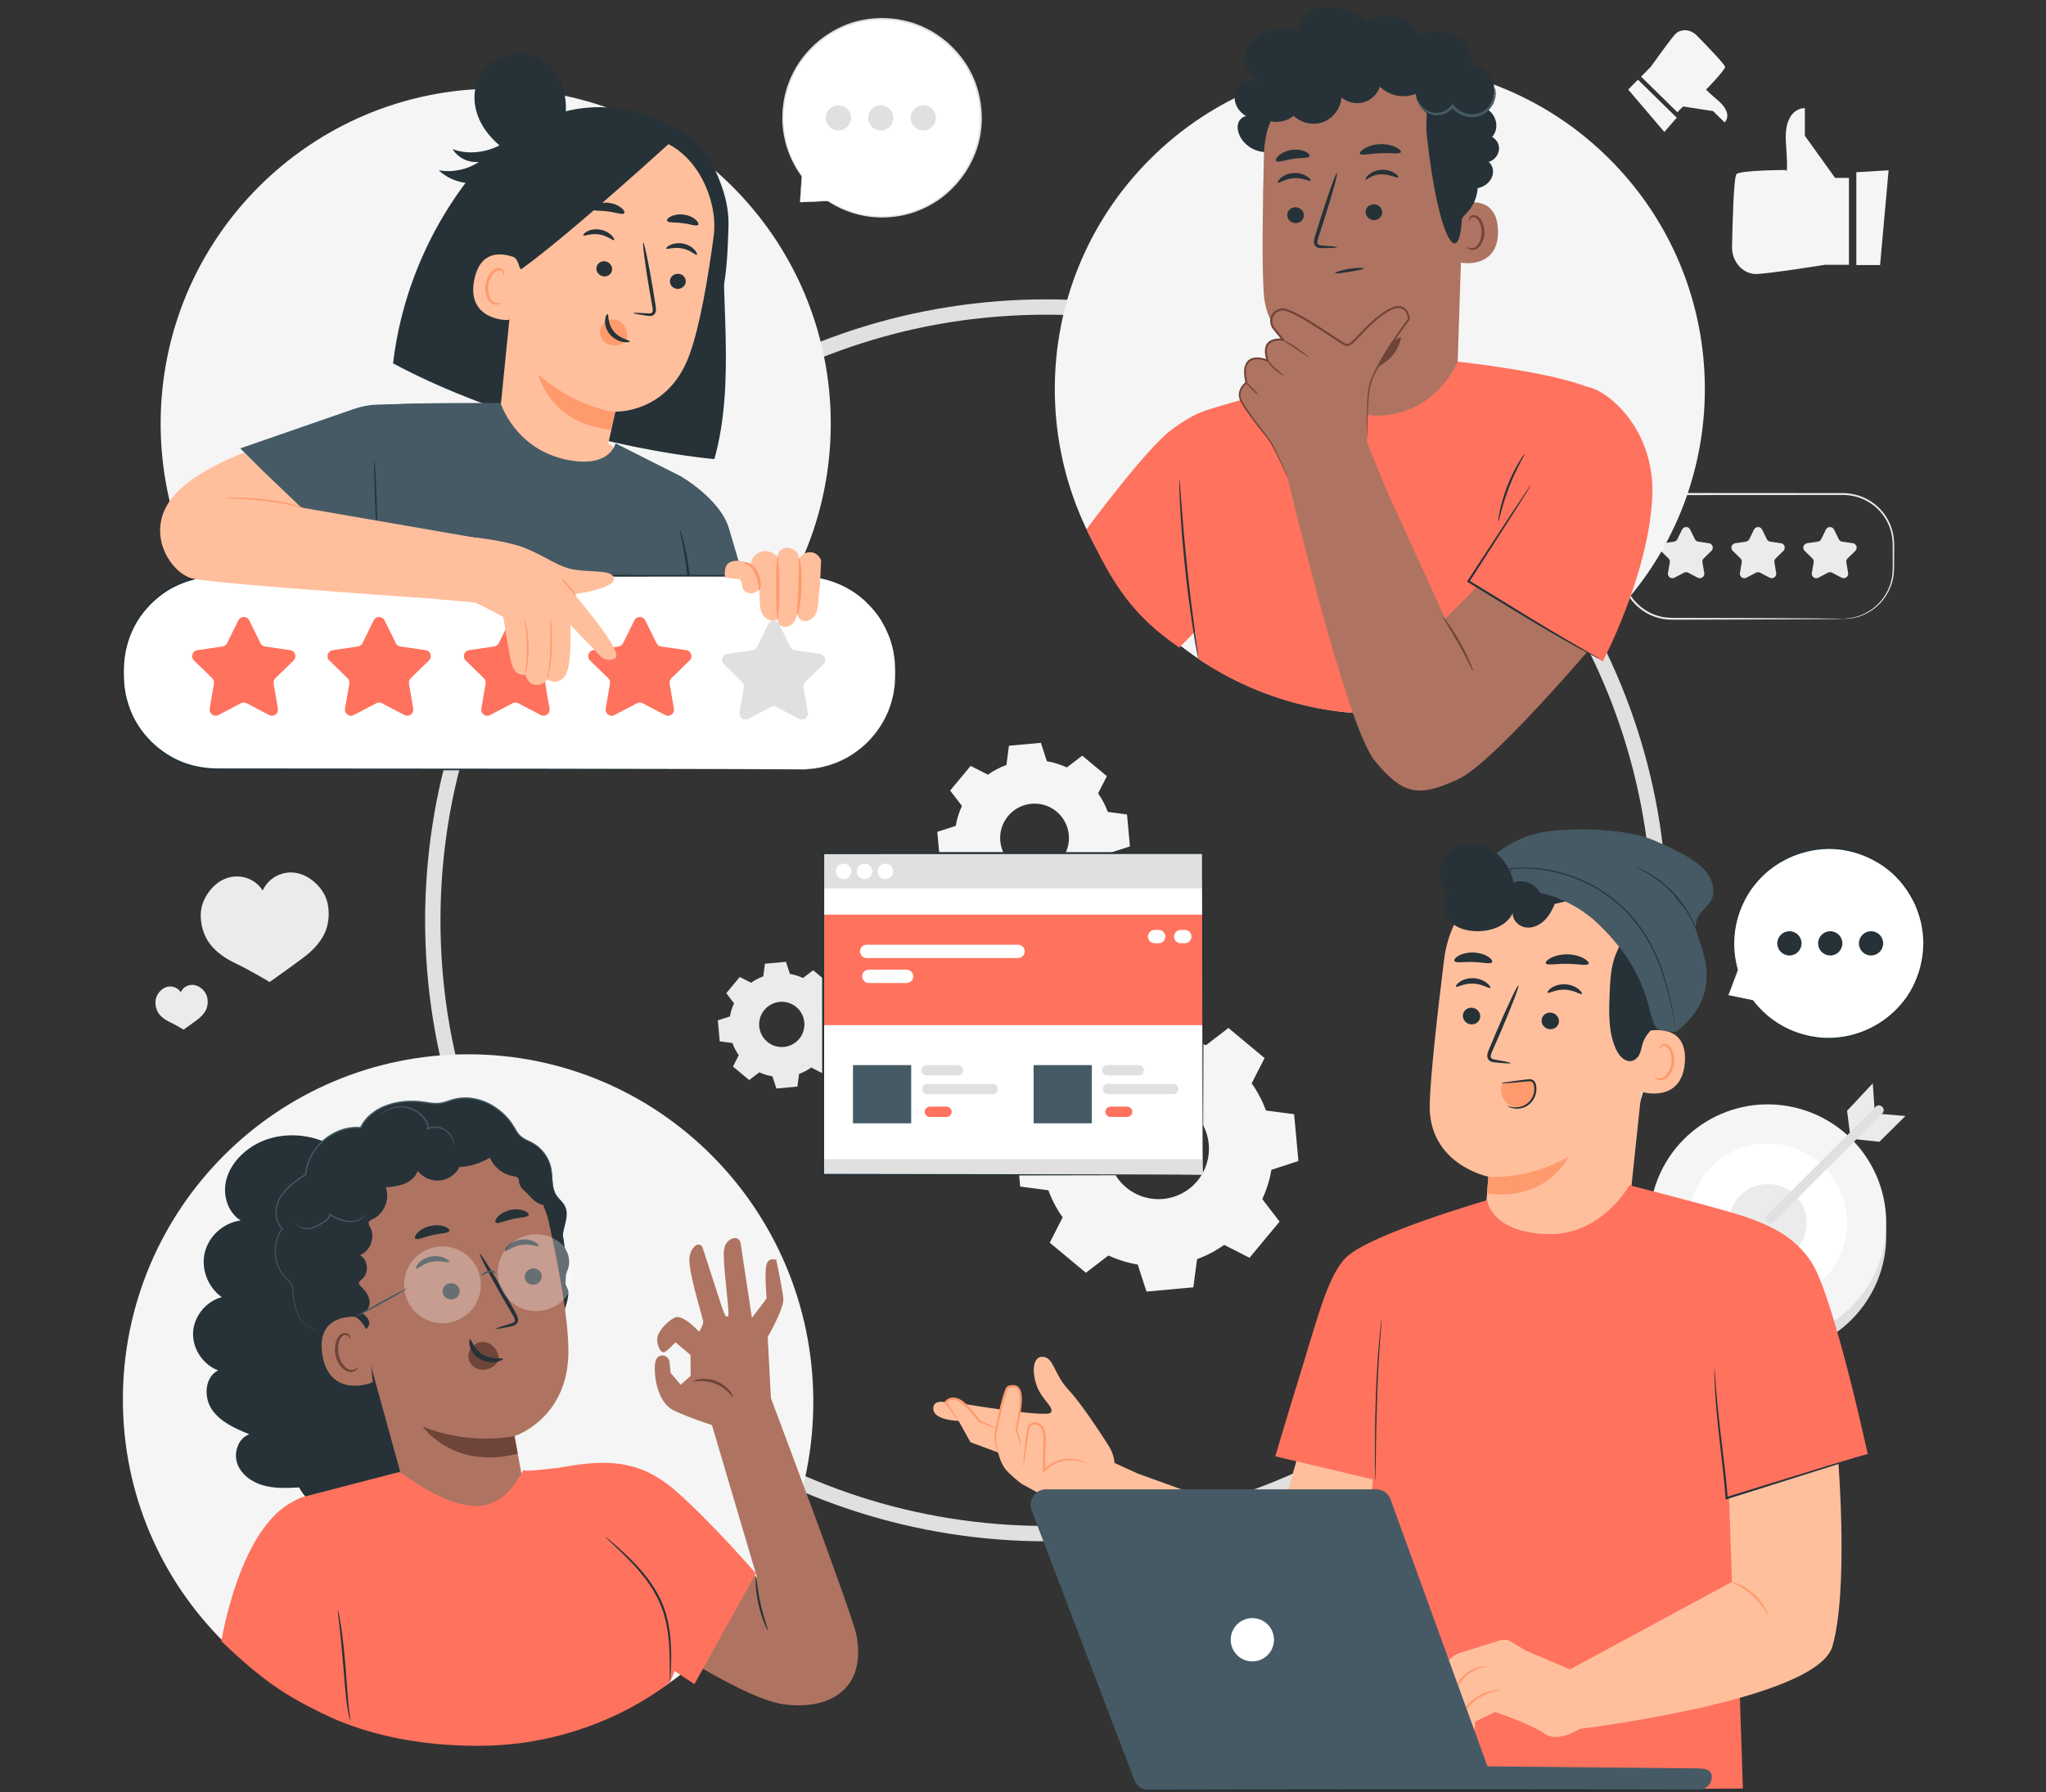 <svg width="242" height="212" viewBox="0 0 242 212" fill="none" xmlns="http://www.w3.org/2000/svg">
<rect x="0" y="0" width="242" height="212" fill="#333333" stroke="none"/>
<g clip-path="url(#clip0_593_1063)">
<path d="M128.941 124.909C129.943 124.198 131.023 123.634 132.15 123.222L132.591 119.89L138.129 119.382L139.168 122.579C140.352 122.779 141.517 123.136 142.631 123.654L145.298 121.609L149.573 125.167L148.048 128.16C148.76 129.162 149.323 130.243 149.735 131.371L153.067 131.811L153.575 137.349L150.378 138.389C150.178 139.571 149.821 140.736 149.303 141.851L151.348 144.518L147.791 148.793L144.797 147.268C143.795 147.979 142.714 148.542 141.587 148.954L141.146 152.287L135.608 152.794L134.569 149.597C133.385 149.397 132.22 149.039 131.106 148.522L128.439 150.566L124.164 147.009L125.689 144.015C124.978 143.014 124.415 141.933 124.003 140.806L120.67 140.366L120.162 134.827L123.359 133.788C123.56 132.605 123.917 131.44 124.434 130.326L122.39 127.659L125.947 123.384L128.941 124.909ZM132.444 132.078C130.336 134.61 130.681 138.373 133.214 140.48C135.747 142.587 139.509 142.243 141.616 139.709C143.724 137.177 143.379 133.414 140.846 131.307C138.313 129.2 134.551 129.544 132.444 132.078Z" fill="#F5F5F5"/>
<path d="M116.85 91.644C117.533 91.159 118.27 90.775 119.039 90.494L119.339 88.221L123.116 87.875L123.825 90.056C124.632 90.192 125.426 90.436 126.186 90.788L128.005 89.394L130.921 91.82L129.881 93.862C130.366 94.545 130.75 95.282 131.031 96.051L133.303 96.351L133.65 100.128L131.47 100.836C131.333 101.643 131.089 102.437 130.737 103.198L132.131 105.017L129.705 107.932L127.663 106.892C126.98 107.377 126.243 107.761 125.474 108.042L125.174 110.315L121.398 110.661L120.689 108.481C119.882 108.344 119.087 108.1 118.328 107.748L116.509 109.142L113.593 106.716L114.633 104.675C114.148 103.991 113.764 103.255 113.483 102.486L111.21 102.186L110.864 98.409L113.045 97.7C113.181 96.894 113.425 96.099 113.777 95.34L112.384 93.521L114.809 90.605L116.85 91.644ZM119.239 96.533C117.802 98.26 118.037 100.826 119.765 102.263C121.492 103.701 124.057 103.465 125.495 101.737C126.932 100.01 126.697 97.445 124.969 96.007C123.242 94.57 120.676 94.806 119.239 96.533Z" fill="#F5F5F5"/>
<path d="M88.84 116.259C89.289 115.94 89.774 115.687 90.28 115.502L90.478 114.007L92.962 113.78L93.428 115.214C93.959 115.304 94.482 115.464 94.981 115.696L96.178 114.779L98.096 116.375L97.411 117.718C97.73 118.167 97.983 118.652 98.168 119.158L99.663 119.355L99.891 121.839L98.457 122.305C98.367 122.836 98.207 123.359 97.975 123.859L98.892 125.055L97.296 126.973L95.953 126.289C95.503 126.608 95.019 126.86 94.513 127.045L94.316 128.54L91.831 128.768L91.365 127.334C90.834 127.244 90.312 127.083 89.812 126.852L88.616 127.769L86.698 126.173L87.382 124.83C87.063 124.38 86.811 123.896 86.626 123.39L85.131 123.193L84.903 120.708L86.337 120.242C86.427 119.712 86.588 119.189 86.82 118.689L85.902 117.493L87.498 115.575L88.84 116.259ZM90.411 119.475C89.466 120.611 89.62 122.299 90.757 123.244C91.893 124.19 93.581 124.035 94.526 122.899C95.472 121.762 95.317 120.075 94.181 119.129C93.044 118.184 91.357 118.339 90.411 119.475Z" fill="#EBEBEB"/>
<path d="M195.388 108.874C195.378 116.407 194.213 123.9 191.886 131.066C189.652 137.943 186.354 144.456 182.171 150.352C178.029 156.191 172.981 161.428 167.293 165.777C161.568 170.154 155.184 173.686 148.414 176.161C141.388 178.73 133.976 180.188 126.5 180.467C118.968 180.749 111.417 179.866 104.164 177.811C97.154 175.824 90.478 172.757 84.391 168.755C78.412 164.823 73.04 159.986 68.476 154.475C63.883 148.928 60.114 142.653 57.398 135.982C54.606 129.128 52.873 121.844 52.311 114.463C51.734 106.889 52.33 99.234 54.133 91.853C55.858 84.784 58.664 78.007 62.435 71.784C66.164 65.63 70.817 60.061 76.194 55.28C81.563 50.506 87.655 46.557 94.195 43.583C100.904 40.531 108.129 38.531 115.452 37.699C122.981 36.843 130.649 37.149 138.075 38.662C145.259 40.126 152.199 42.693 158.601 46.268C164.862 49.763 170.576 54.189 175.532 59.37C180.517 64.58 184.698 70.532 187.917 76.984C191.191 83.545 193.422 90.615 194.551 97.859C195.12 101.5 195.383 105.188 195.388 108.874C195.389 110.042 197.204 110.044 197.203 108.874C197.192 101.192 196.01 93.509 193.636 86.2C191.346 79.148 187.982 72.443 183.683 66.402C179.395 60.375 174.227 55.024 168.36 50.52C162.488 46.012 155.937 42.421 148.987 39.871C141.818 37.239 134.232 35.766 126.602 35.47C118.887 35.17 111.111 36.083 103.681 38.188C96.531 40.214 89.684 43.343 83.475 47.426C77.315 51.477 71.758 56.447 67.071 62.138C62.36 67.858 58.534 74.25 55.721 81.105C52.835 88.136 51.092 95.61 50.504 103.185C49.903 110.914 50.532 118.749 52.36 126.283C54.117 133.527 57.005 140.507 60.868 146.881C64.689 153.186 69.467 158.924 74.983 163.815C80.498 168.706 86.737 172.778 93.455 175.813C100.369 178.936 107.719 180.963 115.254 181.842C122.977 182.743 130.842 182.399 138.461 180.856C145.794 179.372 152.898 176.734 159.435 173.095C165.88 169.507 171.79 164.93 176.883 159.593C181.962 154.271 186.252 148.183 189.529 141.595C192.879 134.858 195.195 127.615 196.333 120.176C196.905 116.435 197.198 112.658 197.203 108.874C197.205 107.706 195.39 107.704 195.388 108.874Z" fill="#E0E0E0"/>
<path d="M208.419 62.644L208.983 63.786C209.061 63.943 209.21 64.052 209.383 64.077L210.644 64.26C211.08 64.324 211.254 64.859 210.938 65.166L210.026 66.056C209.901 66.178 209.843 66.354 209.873 66.526L210.088 67.782C210.163 68.216 209.707 68.547 209.317 68.342L208.19 67.749C208.035 67.668 207.85 67.668 207.695 67.749L206.567 68.342C206.178 68.547 205.722 68.216 205.796 67.782L206.012 66.526C206.041 66.354 205.984 66.178 205.859 66.056L204.946 65.166C204.631 64.859 204.805 64.323 205.241 64.26L206.501 64.077C206.675 64.052 206.824 63.943 206.902 63.786L207.466 62.644C207.662 62.249 208.224 62.249 208.419 62.644Z" fill="#EBEBEB"/>
<path d="M216.927 62.644L217.49 63.786C217.568 63.943 217.717 64.052 217.891 64.077L219.152 64.26C219.587 64.324 219.761 64.859 219.446 65.166L218.533 66.056C218.408 66.178 218.351 66.354 218.381 66.526L218.596 67.782C218.67 68.216 218.215 68.547 217.825 68.342L216.697 67.749C216.542 67.668 216.357 67.668 216.203 67.749L215.075 68.342C214.685 68.547 214.23 68.216 214.304 67.782L214.519 66.526C214.549 66.354 214.492 66.178 214.366 66.056L213.454 65.166C213.139 64.859 213.313 64.323 213.748 64.26L215.009 64.077C215.182 64.052 215.332 63.943 215.409 63.786L215.973 62.644C216.169 62.249 216.732 62.249 216.927 62.644Z" fill="#EBEBEB"/>
<path d="M199.909 62.644L200.473 63.786C200.55 63.943 200.7 64.052 200.873 64.077L202.134 64.26C202.57 64.324 202.744 64.859 202.428 65.166L201.516 66.056C201.391 66.178 201.333 66.354 201.363 66.526L201.578 67.782C201.653 68.216 201.197 68.547 200.807 68.342L199.68 67.749C199.525 67.668 199.34 67.668 199.185 67.749L198.057 68.342C197.668 68.547 197.212 68.216 197.286 67.782L197.502 66.526C197.531 66.354 197.474 66.178 197.349 66.056L196.436 65.166C196.121 64.859 196.295 64.323 196.731 64.26L197.991 64.077C198.165 64.052 198.314 63.943 198.392 63.786L198.956 62.644C199.151 62.249 199.714 62.249 199.909 62.644Z" fill="#EBEBEB"/>
<path d="M218.015 73.203C218.014 73.183 218.31 73.195 218.858 73.11C219.402 73.029 220.216 72.829 221.108 72.269C221.997 71.728 222.948 70.764 223.486 69.374C223.755 68.681 223.886 67.89 223.873 67.043C223.87 66.19 223.866 65.29 223.863 64.345C223.848 63.415 223.615 62.438 223.122 61.55C222.622 60.667 221.875 59.871 220.923 59.33C219.975 58.779 218.844 58.511 217.669 58.555C216.484 58.557 215.265 58.558 214.015 58.56C209.012 58.563 203.515 58.566 197.744 58.57C196.328 58.572 194.947 59.105 193.914 60.016C192.871 60.916 192.191 62.186 192.001 63.504C191.897 64.158 191.933 64.835 191.926 65.505C191.93 66.171 191.914 66.839 191.936 67.484C191.962 68.772 192.472 69.991 193.234 70.946C194.016 71.891 195.064 72.572 196.187 72.875C196.746 73.047 197.32 73.084 197.888 73.094C198.463 73.095 199.029 73.097 199.585 73.097C201.808 73.103 203.88 73.108 205.772 73.113C209.545 73.13 212.603 73.144 214.731 73.153C215.778 73.163 216.597 73.171 217.166 73.177C217.436 73.182 217.646 73.187 217.8 73.189C217.942 73.194 218.015 73.198 218.015 73.203C218.015 73.207 217.942 73.211 217.8 73.216C217.646 73.219 217.436 73.223 217.166 73.228C216.597 73.234 215.778 73.242 214.731 73.252C212.603 73.262 209.545 73.275 205.772 73.292C203.879 73.297 201.808 73.302 199.585 73.308C199.029 73.309 198.463 73.31 197.888 73.311C197.31 73.303 196.707 73.266 196.128 73.09C194.961 72.779 193.869 72.074 193.054 71.094C192.258 70.105 191.725 68.835 191.695 67.494C191.671 66.831 191.687 66.175 191.681 65.505C191.688 64.841 191.649 64.161 191.756 63.468C191.952 62.093 192.661 60.768 193.748 59.828C194.824 58.878 196.267 58.321 197.744 58.319C203.514 58.322 209.012 58.326 214.014 58.329C215.264 58.331 216.484 58.332 217.668 58.334C218.861 58.292 220.054 58.575 221.027 59.15C222.011 59.715 222.779 60.542 223.291 61.456C223.797 62.377 224.031 63.387 224.04 64.344C224.038 65.29 224.035 66.19 224.033 67.043C224.041 67.901 223.899 68.72 223.617 69.425C223.053 70.844 222.071 71.815 221.159 72.353C220.245 72.909 219.416 73.096 218.865 73.161C218.589 73.209 218.375 73.197 218.232 73.205C218.088 73.207 218.015 73.207 218.015 73.203Z" fill="#EBEBEB"/>
<path d="M94.626 23.922L94.863 20.853C93.489 18.977 92.654 16.666 92.608 14.131C92.501 8.152 97.048 2.977 102.99 2.302C109.855 1.521 115.919 6.802 116.039 13.762C116.14 19.671 111.704 24.8 105.843 25.559C102.935 25.936 100.164 25.22 97.913 23.746L97.918 23.751L94.626 23.922Z" fill="white"/>
<path d="M94.623 23.922C94.623 23.922 94.689 23.924 94.829 23.92C94.98 23.914 95.187 23.907 95.455 23.898C96.026 23.875 96.852 23.841 97.917 23.797C97.942 23.796 97.961 23.775 97.96 23.75C97.96 23.74 97.956 23.729 97.949 23.722C97.949 23.722 97.946 23.718 97.945 23.717L97.886 23.785C99.1 24.587 100.901 25.46 103.226 25.68C104.382 25.794 105.651 25.729 106.966 25.442C108.277 25.144 109.622 24.59 110.876 23.754C112.126 22.912 113.277 21.782 114.184 20.405C115.088 19.032 115.77 17.412 116.01 15.655C116.264 13.905 116.122 12.041 115.551 10.262C114.992 8.476 113.937 6.809 112.539 5.457C111.847 4.753 111.036 4.197 110.215 3.691C109.787 3.468 109.363 3.24 108.924 3.053L108.255 2.799L107.922 2.675L107.579 2.584C105.76 2.064 103.872 2.014 102.117 2.336C100.353 2.65 98.751 3.416 97.409 4.39C96.066 5.37 94.985 6.586 94.201 7.885C93.421 9.189 92.933 10.569 92.7 11.899C92.658 12.235 92.616 12.565 92.575 12.888C92.542 13.213 92.55 13.535 92.536 13.85C92.519 14.479 92.578 15.086 92.66 15.661C93.005 17.974 93.969 19.722 94.824 20.879L94.816 20.85C94.751 21.838 94.7 22.608 94.665 23.142C94.65 23.392 94.638 23.586 94.63 23.727C94.622 23.86 94.62 23.925 94.623 23.922C94.623 23.922 94.633 23.849 94.647 23.713C94.66 23.57 94.679 23.372 94.703 23.119C94.75 22.592 94.817 21.833 94.903 20.857C94.904 20.847 94.901 20.836 94.895 20.828C94.062 19.668 93.126 17.928 92.802 15.64C92.724 15.072 92.67 14.472 92.691 13.851C92.707 13.541 92.7 13.223 92.735 12.903C92.777 12.584 92.819 12.259 92.863 11.929C93.1 10.618 93.587 9.262 94.36 7.981C95.137 6.705 96.204 5.513 97.528 4.553C98.85 3.6 100.424 2.85 102.156 2.545C103.88 2.233 105.734 2.284 107.518 2.796L107.854 2.885L108.181 3.008L108.836 3.257C109.267 3.441 109.683 3.666 110.103 3.884C110.908 4.382 111.705 4.927 112.383 5.618C113.755 6.945 114.791 8.579 115.341 10.33C115.902 12.076 116.046 13.907 115.799 15.624C115.566 17.349 114.899 18.942 114.015 20.294C113.127 21.65 111.999 22.766 110.772 23.599C109.54 24.427 108.218 24.979 106.928 25.279C105.634 25.569 104.381 25.641 103.239 25.537C100.941 25.335 99.151 24.489 97.935 23.709C97.915 23.695 97.886 23.701 97.872 23.722C97.861 23.739 97.864 23.762 97.877 23.777C97.878 23.779 97.881 23.782 97.881 23.782L97.912 23.707C96.86 23.773 96.045 23.824 95.481 23.859C95.209 23.877 94.998 23.892 94.844 23.902C94.701 23.913 94.623 23.922 94.623 23.922Z" fill="#E0E0E0"/>
<path d="M107.711 13.942C107.711 14.766 108.379 15.433 109.202 15.433C110.026 15.433 110.693 14.765 110.693 13.942C110.693 13.118 110.025 12.451 109.202 12.451C108.378 12.451 107.711 13.118 107.711 13.942Z" fill="#E0E0E0"/>
<path d="M102.688 13.942C102.688 14.765 103.356 15.433 104.18 15.433C105.003 15.433 105.671 14.765 105.671 13.942C105.671 13.118 105.003 12.45 104.18 12.45C103.356 12.45 102.688 13.118 102.688 13.942Z" fill="#E0E0E0"/>
<path d="M97.675 13.942C97.675 14.765 98.343 15.433 99.166 15.433C99.99 15.433 100.657 14.765 100.657 13.942C100.657 13.118 99.989 12.45 99.166 12.45C98.343 12.45 97.675 13.118 97.675 13.942Z" fill="#E0E0E0"/>
<path d="M18.381 118.537C18.389 118.146 18.541 117.766 18.772 117.451C18.999 117.143 19.309 116.887 19.673 116.77C20.06 116.646 20.498 116.689 20.854 116.886C21.065 117.003 21.245 117.174 21.379 117.376C21.471 117.176 21.606 116.997 21.774 116.855C22.086 116.594 22.507 116.469 22.911 116.517C23.291 116.562 23.644 116.754 23.925 117.014C24.212 117.279 24.434 117.623 24.515 118.005C24.617 118.484 24.575 119.023 24.363 119.464C24.141 119.931 23.746 120.328 23.332 120.635C22.634 121.153 21.712 121.806 21.712 121.806C21.712 121.806 20.828 121.268 20.044 120.893C19.578 120.67 19.116 120.355 18.808 119.939C18.517 119.547 18.372 119.026 18.381 118.537Z" fill="#EBEBEB"/>
<path d="M23.743 108.174C23.761 107.218 24.134 106.289 24.7 105.519C25.254 104.764 26.012 104.138 26.904 103.853C27.851 103.549 28.922 103.654 29.792 104.137C30.309 104.424 30.751 104.841 31.076 105.336C31.301 104.848 31.631 104.408 32.043 104.063C32.806 103.424 33.837 103.117 34.824 103.235C35.754 103.346 36.617 103.816 37.305 104.452C38.007 105.1 38.551 105.942 38.75 106.877C38.999 108.047 38.894 109.366 38.378 110.446C37.833 111.586 36.869 112.558 35.854 113.311C34.146 114.578 31.891 116.174 31.891 116.174C31.891 116.174 29.729 114.859 27.811 113.941C26.671 113.395 25.539 112.625 24.788 111.609C24.075 110.646 23.721 109.371 23.743 108.174Z" fill="#EBEBEB"/>
<path d="M211.358 160.033C218.991 158.783 224.166 151.582 222.916 143.948C221.666 136.315 214.465 131.141 206.832 132.39C199.199 133.64 194.024 140.841 195.274 148.475C196.524 156.108 203.725 161.282 211.358 160.033Z" fill="#E0E0E0"/>
<path d="M222.717 147.891C224.506 140.366 219.855 132.816 212.33 131.028C204.805 129.24 197.256 133.89 195.467 141.415C193.679 148.94 198.33 156.49 205.855 158.278C213.379 160.066 220.929 155.416 222.717 147.891Z" fill="#F5F5F5"/>
<path d="M212.652 153.329C217.444 151.358 219.73 145.876 217.759 141.085C215.788 136.294 210.307 134.008 205.516 135.979C200.725 137.949 198.438 143.431 200.409 148.222C202.38 153.013 207.861 155.299 212.652 153.329Z" fill="white"/>
<path d="M213.629 145.395C214.036 142.893 212.338 140.534 209.835 140.127C207.333 139.719 204.974 141.417 204.567 143.92C204.159 146.422 205.858 148.78 208.36 149.188C210.863 149.595 213.221 147.897 213.629 145.395Z" fill="#EBEBEB"/>
<path d="M218.853 134.396L218.472 131.408L221.513 128.153L221.732 131.377L218.853 134.396Z" fill="#EBEBEB"/>
<path d="M225.378 132.018L222.293 131.767L219.2 134.742L222.293 135.072L225.378 132.018Z" fill="#EBEBEB"/>
<path d="M221.857 130.926C220.404 132.38 218.951 133.834 217.497 135.287C215.192 137.593 212.886 139.899 210.581 142.205C210.051 142.735 209.521 143.265 208.991 143.795C208.487 144.299 209.274 145.077 209.778 144.573C211.232 143.119 212.684 141.665 214.138 140.212C216.443 137.906 218.749 135.6 221.054 133.294C221.584 132.764 222.114 132.233 222.644 131.704C223.149 131.199 222.362 130.422 221.857 130.926Z" fill="#E0E0E0"/>
<path d="M218.693 21.045H217.054L213.477 16.061V12.789C213.477 12.789 210.944 12.633 211.242 16.917C211.541 21.201 211.218 20.11 211.218 20.11C211.218 20.11 205.839 20.131 205.392 20.598C205.067 20.938 204.92 26.281 204.864 29.178C204.836 30.637 205.73 31.994 207.087 32.339C207.28 32.388 207.475 32.416 207.666 32.416C209.007 32.416 215.862 31.326 215.862 31.326H218.693V21.045Z" fill="#F5F5F5"/>
<path d="M223.382 20.147L222.374 31.356H219.567V20.372L223.382 20.147Z" fill="#F5F5F5"/>
<path d="M198.403 13.281L199.074 12.596L202.622 13.143L203.989 14.484C203.989 14.484 205.092 13.489 203.18 11.859C201.268 10.229 201.856 10.541 201.856 10.541C201.856 10.541 204.051 8.285 204.039 7.907C204.03 7.632 201.858 5.382 200.67 4.172C200.072 3.562 199.139 3.38 198.439 3.806C198.339 3.866 198.248 3.936 198.169 4.016C197.62 4.576 195.267 7.887 195.267 7.887L194.107 9.07L198.403 13.281Z" fill="#F5F5F5"/>
<path d="M196.856 15.609L192.586 10.596L193.736 9.424L198.325 13.923L196.856 15.609Z" fill="#F5F5F5"/>
<path d="M173.746 104.637C171.956 106.237 171.776 107.672 171.773 108.432C171.772 108.655 171.838 108.932 172.055 108.98C172.161 109.003 172.269 108.961 172.368 108.92C174.455 108.054 176.542 107.189 178.629 106.323" fill="#263238"/>
<path d="M194.065 128.062C195.261 125.315 196.448 122.545 197.153 119.633C197.858 116.721 198.067 113.634 197.298 110.739C197.181 110.3 196.114 107.327 195.659 107.328C195.334 107.328 195.905 110.061 195.716 110.324C193.906 112.839 193.175 116.004 193.125 119.101C193.077 122.199 193.449 125.025 194.065 128.062Z" fill="#263238"/>
<path d="M192.557 144.189L195.46 116.711C196.425 109.259 192.893 102.486 185.417 101.727L184.722 101.697C177.727 101.398 171.674 106.517 170.814 113.464C170.013 119.928 169.211 127.08 169.105 130.562C168.885 137.769 176.042 139.198 176.042 139.198C176.058 139.2 175.447 146.508 175.266 148.616L186.138 148.926L188.745 148.903L192.557 144.189Z" fill="#FFBF9D"/>
<path d="M176.037 139.199C176.037 139.199 180.567 139.66 185.536 136.828C185.536 136.828 183.047 142.147 175.887 141.19L176.037 139.199Z" fill="#FF9A6C"/>
<path d="M173.03 120.098C172.988 120.64 173.412 121.124 173.978 121.179C174.543 121.233 175.035 120.839 175.078 120.296C175.12 119.754 174.696 119.27 174.131 119.216C173.566 119.161 173.073 119.556 173.03 120.098Z" fill="#263238"/>
<path d="M172.217 116.713C172.339 116.852 173.143 116.309 174.25 116.359C175.356 116.394 176.144 116.998 176.27 116.868C176.331 116.81 176.212 116.562 175.869 116.29C175.532 116.019 174.948 115.743 174.259 115.717C173.569 115.691 172.978 115.92 172.633 116.166C172.282 116.412 172.156 116.65 172.217 116.713Z" fill="#263238"/>
<path d="M182.342 120.674C182.299 121.217 182.724 121.7 183.289 121.754C183.854 121.809 184.347 121.415 184.39 120.872C184.432 120.329 184.008 119.846 183.443 119.791C182.877 119.736 182.384 120.132 182.342 120.674Z" fill="#263238"/>
<path d="M183.052 117.433C183.174 117.572 183.98 117.029 185.086 117.08C186.192 117.114 186.98 117.718 187.106 117.588C187.167 117.53 187.049 117.283 186.705 117.01C186.368 116.738 185.785 116.464 185.095 116.437C184.405 116.411 183.814 116.641 183.47 116.885C183.119 117.133 182.992 117.37 183.052 117.433Z" fill="#263238"/>
<path d="M178.703 125.77C178.71 125.707 178.027 125.559 176.919 125.369C176.637 125.328 176.372 125.26 176.332 125.065C176.275 124.858 176.406 124.558 176.557 124.235C176.852 123.562 177.161 122.857 177.485 122.118C178.778 119.103 179.726 116.619 179.604 116.568C179.482 116.517 178.336 118.919 177.044 121.935C176.732 122.679 176.434 123.387 176.15 124.066C176.03 124.382 175.83 124.739 175.956 125.169C176.024 125.383 176.225 125.545 176.404 125.602C176.583 125.665 176.741 125.675 176.881 125.69C178 125.798 178.696 125.833 178.703 125.77Z" fill="#263238"/>
<path d="M182.833 113.953C182.972 114.242 184.058 113.991 185.368 114.019C186.677 114.021 187.758 114.296 187.903 114.01C187.967 113.874 187.757 113.61 187.307 113.361C186.86 113.113 186.166 112.903 185.38 112.894C184.595 112.886 183.896 113.08 183.444 113.318C182.988 113.556 182.772 113.815 182.833 113.953Z" fill="#263238"/>
<path d="M172.041 113.701C172.256 113.966 173.172 113.757 174.256 113.807C175.341 113.826 176.246 114.092 176.473 113.841C176.573 113.719 176.443 113.459 176.056 113.198C175.675 112.938 175.026 112.706 174.28 112.682C173.535 112.659 172.877 112.85 172.485 113.085C172.087 113.321 171.947 113.573 172.041 113.701Z" fill="#263238"/>
<path d="M194.638 122.021C194.763 121.973 199.65 120.769 199.282 125.687C198.914 130.605 194.052 129.221 194.055 129.079C194.057 128.938 194.638 122.021 194.638 122.021Z" fill="#FFBF9D"/>
<path d="M195.701 127.328C195.724 127.314 195.782 127.394 195.922 127.471C196.058 127.546 196.298 127.609 196.562 127.532C197.095 127.38 197.594 126.588 197.685 125.703C197.731 125.257 197.669 124.823 197.537 124.459C197.413 124.088 197.2 123.819 196.942 123.753C196.685 123.674 196.489 123.816 196.418 123.95C196.342 124.083 196.366 124.184 196.339 124.19C196.325 124.201 196.24 124.099 196.295 123.9C196.322 123.803 196.389 123.691 196.512 123.606C196.637 123.519 196.814 123.482 196.995 123.516C197.372 123.57 197.687 123.946 197.833 124.346C197.999 124.749 198.079 125.237 198.027 125.739C197.922 126.728 197.345 127.618 196.618 127.77C196.265 127.834 195.985 127.708 195.844 127.581C195.701 127.447 195.683 127.335 195.701 127.328Z" fill="#FF9A6C"/>
<path d="M174.67 105.59C173.911 105.085 176.514 102.709 178.543 101.985C181.609 100.893 186.189 100.445 188.849 101.445C192.05 102.65 194.638 104.51 196.035 107.633C197.431 110.755 197.759 114.285 197.378 117.684C197.261 118.722 197.063 119.797 196.434 120.629C195.657 121.659 194.629 122.113 194.214 123.736C194.078 124.269 193.987 124.825 193.578 125.194C192.599 126.075 191.574 125.084 191.144 124.141C190.225 122.125 190.297 119.817 190.386 117.604C190.45 116.031 190.52 114.424 191.089 112.955C191.397 112.156 191.848 111.415 192.113 110.6C192.377 109.785 192.431 108.839 191.97 108.117C191.895 108 191.768 107.849 191.604 107.68C190.315 106.343 188.397 105.815 186.6 106.286C183.751 107.033 178.902 108.1 177.746 107.057C176.083 105.557 175.732 104.641 175.732 104.641L174.67 105.59Z" fill="#263238"/>
<path d="M198.069 122.098C198.168 122.022 198.309 122.016 198.404 121.94C204.67 116.9 200.504 111.198 200.566 109.553C200.652 107.274 203.201 107.327 202.553 104.636C202.117 102.823 200.431 101.443 195.375 99.306C193.257 98.41 187.934 97.747 183.168 98.338C178.915 98.865 175.881 101.601 174.109 103.751C174.109 103.751 173.094 104.144 172.824 104.558C171.978 105.859 172.263 106.446 172.263 106.446C172.263 106.446 181.898 102.419 189.111 109.37C196.323 116.322 194.473 121.642 196.509 121.88L198.069 122.098Z" fill="#455A64"/>
<path d="M199.271 107.501C199.641 108.061 199.943 108.587 200.165 109.044C200.286 109.268 200.372 109.481 200.456 109.664C200.542 109.847 200.607 110.009 200.657 110.142C200.762 110.406 200.825 110.552 200.835 110.548C200.844 110.545 200.799 110.394 200.71 110.122C200.667 109.986 200.61 109.82 200.53 109.633C200.452 109.446 200.372 109.228 200.256 108.999C200.044 108.533 199.748 107.998 199.381 107.428C199.005 106.865 198.553 106.27 198.023 105.694C197.487 105.123 196.927 104.628 196.392 104.213C195.851 103.805 195.339 103.47 194.89 103.224C194.67 103.092 194.459 102.996 194.277 102.905C194.097 102.812 193.936 102.743 193.803 102.69C193.538 102.58 193.391 102.525 193.387 102.534C193.383 102.543 193.523 102.616 193.779 102.74C193.908 102.801 194.065 102.877 194.241 102.976C194.418 103.074 194.624 103.175 194.839 103.312C195.278 103.567 195.78 103.907 196.311 104.317C196.836 104.734 197.388 105.226 197.918 105.791" fill="#263238"/>
<path d="M173.846 103.863C173.847 103.866 173.877 103.858 173.935 103.84C174 103.819 174.084 103.793 174.191 103.759C174.414 103.682 174.747 103.582 175.176 103.455C175.608 103.338 176.137 103.194 176.761 103.075C177.384 102.949 178.1 102.839 178.898 102.783C180.489 102.664 182.414 102.766 184.458 103.311C185.478 103.581 186.525 103.958 187.562 104.452C188.596 104.951 189.617 105.572 190.586 106.309C191.548 107.057 192.417 107.878 193.154 108.759C193.889 109.641 194.508 110.566 195.019 111.49C196.048 113.34 196.656 115.16 197.095 116.696C197.522 118.239 197.769 119.514 197.935 120.393C198.013 120.828 198.075 121.168 198.118 121.409C198.139 121.519 198.155 121.606 198.167 121.673C198.179 121.732 198.186 121.762 198.188 121.762C198.191 121.762 198.188 121.731 198.181 121.671C198.173 121.603 198.161 121.515 198.146 121.404C198.114 121.171 198.064 120.826 197.99 120.384C197.84 119.5 197.608 118.22 197.192 116.67C196.764 115.126 196.163 113.293 195.134 111.427C194.622 110.495 194.001 109.561 193.26 108.669C192.518 107.779 191.643 106.95 190.673 106.196C189.696 105.453 188.665 104.828 187.622 104.327C186.576 103.83 185.52 103.452 184.491 103.184C182.43 102.642 180.489 102.55 178.889 102.683C178.088 102.746 177.369 102.863 176.745 102.997C176.12 103.125 175.591 103.276 175.16 103.402C174.732 103.538 174.401 103.647 174.181 103.732C174.076 103.771 173.993 103.803 173.929 103.827C173.874 103.849 173.845 103.861 173.846 103.863Z" fill="#263238"/>
<path d="M177.95 105.495C177.995 105.492 177.836 104.802 178.129 104.021C178.408 103.234 178.974 102.808 178.941 102.776C178.931 102.763 178.777 102.847 178.577 103.046C178.377 103.242 178.144 103.566 177.995 103.972C177.847 104.378 177.818 104.776 177.845 105.055C177.871 105.335 177.934 105.499 177.95 105.495Z" fill="#263238"/>
<path d="M173.816 106.127C173.859 106.116 173.719 105.601 173.787 104.962C173.846 104.321 174.086 103.844 174.045 103.825C174.017 103.802 173.708 104.273 173.644 104.948C173.574 105.621 173.784 106.144 173.816 106.127Z" fill="#263238"/>
<path d="M171.184 101.047C172.373 99.765 174.453 99.541 176.023 100.311C177.593 101.082 178.648 102.691 179.022 104.4C180.161 103.96 181.592 104.514 182.137 105.608L184.207 106.194C183.875 107.03 183.535 107.879 182.962 108.572C182.39 109.265 181.536 109.786 180.64 109.735C179.742 109.683 178.877 108.915 178.921 108.017C178.269 109.457 176.547 110.108 174.968 110.157C173.733 110.195 172.413 109.912 171.551 109.027C170.69 108.142 170.508 106.547 171.412 105.705C170.029 104.635 169.995 102.33 171.184 101.047Z" fill="#263238"/>
<path d="M177.719 128.099L177.914 127.978C178.878 127.947 179.842 127.916 180.805 127.885C180.962 127.88 181.128 127.877 181.264 127.953C181.429 128.046 181.514 128.234 181.563 128.417C181.791 129.26 181.408 130.23 180.667 130.691C179.925 131.153 178.886 131.067 178.23 130.491C177.575 129.914 177.357 128.894 177.719 128.099Z" fill="#FF9A6C"/>
<path d="M131.264 172.81L134.548 174.312L131.224 181.089L128.604 178.118L131.264 172.81Z" fill="#FFBF9D"/>
<path d="M131.219 171.177C131.15 171.056 128.124 166.25 126.412 164.45C124.701 162.648 124.656 160.68 123.44 160.516C122.224 160.352 121.999 162.063 122.584 163.819C123.17 165.576 124.746 166.476 124.295 167.107C123.845 167.737 114.098 166.092 114.098 166.092C114.098 166.092 112.837 164.804 111.846 165.885C111.846 165.885 110.275 165.511 110.395 166.732C110.524 168.038 113.378 168.092 113.378 168.092L114.792 170.62L118.081 171.835C118.081 171.835 118.281 173.231 119.262 174.177C120.242 175.123 120.963 175.658 121.098 175.683C121.233 175.708 124.16 177.509 125.646 177.869C127.132 178.229 129.113 178.545 129.113 178.545L131.815 173.141C131.816 173.14 131.873 172.315 131.219 171.177Z" fill="#FFBF9D"/>
<path d="M118.117 172.017C118.117 172.017 117.63 170.798 117.748 169.765C117.866 168.732 118.839 164.159 119.282 164.071C119.725 163.982 120.492 163.717 120.698 164.956C120.905 166.195 120.197 169.125 120.197 169.195C120.197 169.264 120.656 170.09 120.736 171.181" fill="#FFBF9D"/>
<path d="M120.736 171.183C120.713 171.185 120.692 170.952 120.59 170.549C120.54 170.347 120.466 170.103 120.362 169.828C120.308 169.69 120.247 169.546 120.178 169.392L120.125 169.271C120.092 169.215 120.116 169.118 120.122 169.092C120.139 169.003 120.156 168.913 120.174 168.821C120.314 168.086 120.48 167.208 120.569 166.228C120.607 165.742 120.643 165.218 120.507 164.73C120.439 164.491 120.316 164.264 120.112 164.176C119.907 164.084 119.642 164.134 119.364 164.197C119.312 164.173 119.248 164.307 119.189 164.424C119.133 164.544 119.083 164.673 119.038 164.802C118.946 165.06 118.867 165.321 118.793 165.579C118.645 166.095 118.519 166.599 118.403 167.08C118.175 168.043 117.985 168.918 117.862 169.652C117.749 170.375 117.891 170.98 117.972 171.383C118.064 171.79 118.137 172.011 118.118 172.018C118.101 172.025 117.993 171.816 117.867 171.411C117.754 171.009 117.575 170.399 117.667 169.625C117.767 168.873 117.938 167.995 118.153 167.023C118.263 166.537 118.384 166.029 118.531 165.505C118.604 165.243 118.683 164.977 118.777 164.709C118.824 164.575 118.875 164.441 118.938 164.305C118.97 164.237 119.004 164.169 119.052 164.098C119.073 164.064 119.107 164.025 119.149 163.988C119.173 163.968 119.219 163.947 119.255 163.935L119.307 163.925C119.577 163.867 119.905 163.784 120.225 163.923C120.546 164.069 120.694 164.386 120.77 164.655C120.919 165.216 120.868 165.756 120.825 166.252C120.72 167.25 120.532 168.128 120.367 168.862C120.346 168.953 120.325 169.042 120.305 169.13C120.296 169.19 120.283 169.183 120.296 169.207L120.342 169.324C120.406 169.481 120.462 169.633 120.509 169.776C120.603 170.064 120.662 170.317 120.697 170.527C120.767 170.945 120.751 171.182 120.736 171.183Z" fill="#FF9A6C"/>
<path d="M128.603 173.159C128.584 173.209 128.068 172.911 127.107 172.778C126.629 172.724 126.036 172.736 125.406 172.934C124.781 173.121 124.112 173.51 123.573 174.071L123.34 174.313L123.345 173.983C123.358 173.112 123.372 172.165 123.386 171.175V171.172L123.387 171.161C123.395 171.065 123.404 170.961 123.413 170.857C123.444 170.273 123.434 169.679 123.26 169.181C123.107 168.69 122.563 168.408 122.132 168.57C122.028 168.607 121.933 168.667 121.869 168.741C121.804 168.807 121.788 168.912 121.757 169.033C121.704 169.267 121.665 169.503 121.626 169.73C121.557 170.181 121.492 170.605 121.432 170.999C121.324 171.734 121.233 172.351 121.161 172.843C121.093 173.277 121.042 173.519 121.02 173.514C121.004 173.51 121.017 173.27 121.053 172.83C121.089 172.391 121.149 171.757 121.237 170.974C121.282 170.582 121.333 170.154 121.398 169.694C121.432 169.464 121.466 169.227 121.517 168.979C121.528 168.918 121.548 168.852 121.564 168.788C121.586 168.715 121.627 168.641 121.675 168.581C121.775 168.461 121.906 168.38 122.046 168.328C122.325 168.227 122.651 168.249 122.925 168.392C123.194 168.534 123.417 168.791 123.515 169.084C123.717 169.659 123.721 170.265 123.69 170.874C123.681 170.984 123.672 171.093 123.663 171.194L123.664 171.18C123.643 172.17 123.623 173.117 123.604 173.988L123.377 173.9C123.977 173.29 124.674 172.911 125.344 172.725C126.012 172.533 126.636 172.543 127.128 172.622C127.376 172.663 127.595 172.713 127.778 172.782C127.965 172.838 128.12 172.896 128.239 172.961C128.482 173.077 128.609 173.146 128.603 173.159Z" fill="#FF9A6C"/>
<path d="M117.73 168.912C117.712 168.955 116.953 168.689 115.79 168.24L115.758 168.227L115.733 168.187C115.533 167.861 115.235 167.503 114.911 167.14C114.582 166.782 114.221 166.38 113.812 166.049C113.499 165.8 113.147 165.619 112.802 165.592C112.46 165.567 112.132 165.732 111.948 165.956L111.949 165.814C112.396 166.478 112.764 167.04 113.016 167.439C113.267 167.838 113.401 168.075 113.379 168.09C113.356 168.105 113.182 167.897 112.896 167.522C112.61 167.147 112.213 166.606 111.747 165.954L111.694 165.881L111.748 165.812C111.984 165.502 112.381 165.302 112.817 165.321C113.247 165.35 113.646 165.562 113.984 165.829C114.431 166.193 114.777 166.591 115.11 166.965C115.436 167.347 115.721 167.703 115.933 168.083L115.876 168.031C117.019 168.528 117.747 168.87 117.73 168.912Z" fill="#FF9A6C"/>
<path d="M158.582 165.123L157.763 165.248L155.388 165.716L151.189 180.32L134.55 174.312L129.113 178.544C129.113 178.544 155.068 195.836 158.888 192.858C162.708 189.881 165.714 173.872 165.714 173.872C165.757 173.975 158.582 165.123 158.582 165.123Z" fill="#FFBF9D"/>
<path d="M153.792 162.526C155.927 155.619 157.121 150.741 159.276 148.701C162.182 145.949 175.903 141.977 175.903 141.977C175.903 141.977 176.284 145.73 182.875 145.994C189.466 146.258 192.711 140.208 192.711 140.208C192.711 140.208 199.807 142.003 204.59 143.376C209.304 144.729 212.318 146.285 214.308 149.401C216.882 153.43 220.919 172.019 220.919 172.019L204.512 177.092L205.502 192.155L206.15 211.586L159.342 211.772C159.342 208.358 162.39 175.013 162.39 175.013L150.84 172.281C150.84 172.282 151.9 168.646 153.792 162.526Z" fill="#FF725E"/>
<path d="M163.424 155.967C163.419 155.967 163.408 156.033 163.39 156.16C163.372 156.303 163.348 156.488 163.319 156.716C163.26 157.2 163.19 157.9 163.113 158.768C162.959 160.502 162.807 162.904 162.722 165.559C162.637 168.215 162.62 170.621 162.623 172.361C162.63 173.218 162.636 173.917 162.639 174.423C162.645 174.653 162.65 174.839 162.653 174.983C162.658 175.111 162.663 175.179 162.668 175.179C162.673 175.179 162.679 175.111 162.684 174.983C162.688 174.839 162.693 174.653 162.699 174.423C162.708 173.917 162.719 173.218 162.732 172.362C162.757 170.622 162.791 168.218 162.876 165.564C162.961 162.911 163.096 160.512 163.221 158.776C163.287 157.923 163.34 157.226 163.379 156.722C163.396 156.492 163.409 156.307 163.42 156.163C163.428 156.036 163.43 155.968 163.424 155.967Z" fill="#263238"/>
<path d="M184.354 198.209L204.857 187.136L204.507 177.094L217.45 173.16C217.45 173.16 218.639 188.219 216.739 194.755C214.841 201.292 185.729 204.671 185.729 204.671L184.354 198.209Z" fill="#FFBF9D"/>
<path d="M180.453 195.249L178.463 194.06C178.113 193.952 177.739 193.953 177.39 194.062L172.554 195.571C171.659 195.918 170.97 196.652 170.679 197.566L169.748 201.079C169.748 201.079 169.132 203.477 169.424 203.936C169.865 204.63 170.621 204.252 170.621 204.252C170.621 204.252 171.056 205.159 171.43 205.264C172.054 205.44 172.636 205.01 172.636 205.01C172.915 205.327 173.361 205.465 173.758 205.323C173.838 205.295 173.918 205.257 173.999 205.206C174.528 204.869 174.477 203.675 174.477 203.675L176.822 202.528C176.822 202.528 181.035 203.911 182.721 205.117C184.406 206.323 187.353 204.22 187.353 204.22L186.944 198.013L180.453 195.249Z" fill="#FFBF9D"/>
<path d="M209.184 191.112C209.107 191.158 208.534 189.908 207.323 188.796C206.113 187.682 204.817 187.218 204.858 187.136C204.87 187.107 205.2 187.193 205.701 187.421C206.201 187.648 206.87 188.036 207.494 188.61C208.119 189.182 208.56 189.817 208.83 190.295C209.099 190.777 209.211 191.098 209.184 191.112Z" fill="#FF9A6C"/>
<path d="M220.914 172.021C220.917 172.029 220.81 172.072 220.603 172.145C220.371 172.223 220.07 172.325 219.696 172.452C218.876 172.718 217.738 173.087 216.344 173.539C213.482 174.442 209.574 175.674 205.257 177.035C204.915 177.141 204.576 177.247 204.259 177.346L204.106 177.393L204.096 177.233C203.957 175.094 203.686 173.072 203.483 171.237C203.271 169.402 203.098 167.754 202.986 166.37C202.872 164.987 202.817 163.869 202.792 163.098C202.78 162.712 202.78 162.413 202.779 162.21C202.78 162.008 202.784 161.902 202.792 161.901C202.801 161.901 202.813 162.007 202.828 162.208C202.843 162.435 202.863 162.729 202.887 163.093C202.94 163.862 203.022 164.976 203.158 166.354C203.293 167.733 203.484 169.377 203.709 171.209C203.925 173.043 204.205 175.063 204.347 177.218L204.184 177.105C204.501 177.006 204.84 176.9 205.182 176.793C209.508 175.46 213.423 174.253 216.291 173.369C217.695 172.948 218.841 172.605 219.667 172.358C220.047 172.25 220.353 172.162 220.589 172.096C220.8 172.039 220.912 172.013 220.914 172.021Z" fill="#263238"/>
<path d="M178.279 130.814C178.292 130.764 178.775 131.081 179.606 130.972C180.01 130.917 180.488 130.733 180.858 130.344C181.229 129.963 181.491 129.385 181.478 128.769C181.468 128.468 181.41 128.143 181.219 128.001C181.034 127.859 180.722 127.929 180.443 127.949C179.903 127.997 179.403 128.042 178.951 128.082C178.1 128.15 177.572 128.176 177.568 128.141C177.565 128.106 178.086 128.019 178.932 127.905C179.382 127.848 179.88 127.786 180.419 127.718C180.56 127.703 180.698 127.681 180.859 127.673C181.014 127.667 181.207 127.685 181.365 127.802C181.678 128.052 181.711 128.433 181.73 128.764C181.743 129.456 181.445 130.092 181.023 130.508C180.599 130.932 180.062 131.113 179.626 131.149C179.183 131.189 178.828 131.097 178.603 131.007C178.377 130.913 178.272 130.826 178.279 130.814Z" fill="#263238"/>
<path d="M177.486 199.958C177.49 200.001 177.033 200.023 176.342 200.232C175.655 200.436 174.731 200.871 173.951 201.642C173.171 202.412 172.724 203.33 172.51 204.015C172.292 204.703 172.264 205.159 172.221 205.155C172.195 205.156 172.159 204.69 172.339 203.966C172.514 203.247 172.955 202.271 173.774 201.462C174.593 200.654 175.575 200.226 176.295 200.06C177.022 199.889 177.487 199.932 177.486 199.958Z" fill="#FF9A6C"/>
<path d="M175.972 197.164C175.976 197.213 175.409 197.145 174.609 197.489C174.215 197.66 173.773 197.935 173.362 198.329C172.95 198.722 172.579 199.237 172.267 199.82C171.65 200.997 171.346 202.187 171.056 203.02C170.78 203.861 170.549 204.361 170.518 204.348C170.485 204.335 170.655 203.818 170.886 202.968C171.132 202.125 171.408 200.919 172.045 199.702C172.367 199.098 172.761 198.563 173.203 198.16C173.645 197.755 174.12 197.482 174.543 197.323C174.968 197.167 175.336 197.119 175.586 197.118C175.837 197.116 175.973 197.15 175.972 197.164Z" fill="#FF9A6C"/>
<path d="M134.174 210.592L122.02 178.675C121.563 177.473 122.45 176.186 123.735 176.186H162.761C163.473 176.186 164.121 176.598 164.424 177.243L175.934 208.96L200.439 209.197C201.452 209.197 202.462 209.199 202.462 210.212C202.462 211.226 201.64 211.774 200.626 211.774H135.888C135.127 211.774 134.445 211.304 134.174 210.592Z" fill="#455A64"/>
<path d="M150.689 193.98C150.689 195.395 149.542 196.541 148.128 196.541C146.714 196.541 145.567 195.395 145.567 193.98C145.567 192.566 146.714 191.42 148.128 191.42C149.543 191.42 150.689 192.567 150.689 193.98Z" fill="white"/>
<path d="M212.412 211.786C212.412 211.855 193.412 211.912 169.98 211.912C146.539 211.912 127.543 211.855 127.543 211.786C127.543 211.716 146.539 211.66 169.98 211.66C193.412 211.66 212.412 211.716 212.412 211.786Z" fill="#263238"/>
<path d="M190.39 73.203C205.404 58.189 205.404 33.847 190.39 18.834C175.377 3.82 151.035 3.82 136.021 18.834C121.008 33.847 121.008 58.189 136.021 73.203C151.035 88.216 175.377 88.216 190.39 73.203Z" fill="#F5F5F5"/>
<path d="M149.834 7.682C149.128 8.072 148.687 8.894 148.753 9.697C148.111 9.317 147.23 9.451 146.68 9.956C146.131 10.46 145.918 11.278 146.079 12.006C146.24 12.735 146.746 13.364 147.386 13.746C146.928 13.796 146.556 14.192 146.438 14.637C146.319 15.082 146.417 15.561 146.602 15.983C147.218 17.386 148.876 18.243 150.376 17.933L153.16 8.23L149.834 7.682Z" fill="#263238"/>
<path d="M156.79 45.633L156.865 42.252C156.865 42.252 149.94 41.566 149.474 34.706C149.25 31.393 149.341 24.532 149.497 18.325C149.664 11.651 154.928 6.225 161.594 5.855L162.257 5.819C169.422 5.839 173.407 11.936 173.188 19.098L172.25 47.868L159.973 52.436L156.79 45.633Z" fill="#AE7461"/>
<path d="M156.868 42.252C156.868 42.252 161.215 42.376 165.714 39.853C165.714 39.853 165.458 44.707 157.009 44.467L156.868 42.252Z" fill="#6F4439"/>
<path d="M152.258 25.459C152.268 25.977 152.716 26.396 153.258 26.395C153.799 26.394 154.23 25.974 154.219 25.456C154.209 24.937 153.761 24.518 153.22 24.518C152.679 24.519 152.248 24.94 152.258 25.459Z" fill="#263238"/>
<path d="M151.159 21.603C151.288 21.724 152 21.133 153.055 21.077C154.108 21.006 154.912 21.506 155.019 21.37C155.072 21.31 154.935 21.086 154.585 20.859C154.239 20.633 153.661 20.427 153.003 20.466C152.347 20.506 151.807 20.779 151.503 21.044C151.193 21.311 151.096 21.549 151.159 21.603Z" fill="#263238"/>
<path d="M161.526 25.104C161.536 25.622 161.984 26.041 162.526 26.04C163.067 26.039 163.497 25.619 163.487 25.1C163.477 24.582 163.029 24.162 162.488 24.163C161.946 24.164 161.515 24.585 161.526 25.104Z" fill="#263238"/>
<path d="M161.543 21.223C161.672 21.344 162.169 20.679 163.223 20.623C164.276 20.552 165.297 21.127 165.404 20.991C165.457 20.93 165.322 20.706 164.97 20.48C164.624 20.254 164.045 20.048 163.388 20.087C162.732 20.127 162.192 20.399 161.888 20.665C161.579 20.931 161.481 21.169 161.543 21.223Z" fill="#263238"/>
<path d="M158.146 29.259C158.148 29.199 157.486 29.122 156.416 29.045C156.145 29.032 155.887 28.993 155.832 28.811C155.757 28.62 155.854 28.324 155.967 28.003C156.184 27.337 156.412 26.639 156.65 25.908C157.595 22.926 158.262 20.48 158.141 20.443C158.021 20.407 157.158 22.793 156.214 25.775C155.987 26.51 155.771 27.211 155.565 27.881C155.48 28.193 155.324 28.55 155.484 28.946C155.568 29.143 155.774 29.278 155.949 29.315C156.125 29.358 156.276 29.353 156.41 29.353C157.482 29.351 158.146 29.319 158.146 29.259Z" fill="#263238"/>
<path d="M160.861 18.181C161.006 18.45 162.03 18.161 163.277 18.126C164.525 18.067 165.567 18.279 165.692 18C165.746 17.868 165.534 17.626 165.093 17.41C164.656 17.194 163.985 17.027 163.237 17.054C162.489 17.083 161.833 17.3 161.413 17.547C160.99 17.796 160.796 18.053 160.861 18.181Z" fill="#263238"/>
<path d="M150.958 19.054C151.191 19.268 151.965 18.924 152.93 18.799C153.89 18.642 154.734 18.747 154.892 18.475C154.96 18.345 154.803 18.121 154.418 17.938C154.039 17.755 153.428 17.641 152.767 17.738C152.105 17.836 151.556 18.12 151.248 18.404C150.937 18.689 150.853 18.948 150.958 19.054Z" fill="#263238"/>
<path d="M172.455 25.841C172.44 24.779 173.306 23.892 174.368 23.934C175.655 23.985 177.12 24.632 177.182 27.283C177.293 31.984 172.55 31.125 172.539 30.991C172.531 30.899 172.484 27.809 172.455 25.841Z" fill="#AE7461"/>
<path d="M173.52 29.197C173.54 29.182 173.603 29.253 173.743 29.313C173.879 29.372 174.112 29.409 174.356 29.311C174.848 29.117 175.248 28.319 175.25 27.471C175.252 27.043 175.153 26.637 174.993 26.304C174.842 25.963 174.614 25.729 174.363 25.69C174.113 25.638 173.939 25.792 173.885 25.926C173.825 26.059 173.857 26.152 173.832 26.16C173.819 26.172 173.729 26.084 173.763 25.889C173.78 25.795 173.832 25.683 173.941 25.59C174.052 25.496 174.216 25.445 174.391 25.459C174.754 25.476 175.088 25.802 175.264 26.169C175.459 26.536 175.581 26.991 175.579 27.472C175.571 28.42 175.107 29.318 174.432 29.53C174.103 29.625 173.825 29.531 173.679 29.424C173.531 29.311 173.504 29.206 173.52 29.197Z" fill="#6F4439"/>
<path d="M156.36 13.918C156.349 13.919 156.339 13.923 156.327 13.925C156.299 13.928 156.271 13.93 156.243 13.934L156.36 13.918Z" fill="#FF725E"/>
<path d="M177.262 17.176C177.154 16.762 176.86 16.418 176.49 16.207C176.7 15.952 176.859 15.655 176.934 15.332C177.147 14.424 176.713 13.403 175.912 12.926C176.689 12.102 176.965 10.839 176.602 9.767C176.239 8.694 175.253 7.858 174.136 7.675C174.126 6.26 173.313 4.878 172.082 4.18C170.851 3.482 169.248 3.496 168.029 4.214C166.952 2.029 163.827 1.175 161.789 2.51C160.345 1.595 158.799 0.649 157.089 0.639C155.379 0.629 153.545 1.985 153.715 3.686C152.479 3.424 151.172 3.338 149.967 3.714C148.761 4.091 147.671 4.994 147.315 6.206C146.96 7.419 147.506 8.901 148.669 9.396C147.665 10.554 147.737 12.49 148.825 13.57C149.14 13.883 149.529 14.1 149.947 14.239C149.94 14.535 149.95 14.835 149.983 15.14C149.983 15.14 150.097 14.824 150.299 14.345C151.239 14.545 152.275 14.334 153 13.697C153.908 14.582 155.345 14.879 156.53 14.426C157.715 13.972 158.585 12.792 158.669 11.526C159.377 12.131 160.392 12.354 161.287 12.102C162.182 11.85 162.932 11.13 163.22 10.245C164.291 11.335 166.044 11.687 167.453 11.095C167.526 12.007 168.036 12.829 168.751 13.393C168.736 14.179 168.66 15.075 168.781 16.176C170.136 28.488 172.585 31.855 172.904 26.003C172.938 25.379 174.581 24.784 174.775 22.262C175.036 22.204 175.29 22.114 175.523 21.983C176.018 21.706 176.42 21.239 176.551 20.687C176.683 20.135 176.514 19.505 176.078 19.141C176.908 18.945 177.476 18.001 177.262 17.176Z" fill="#263238"/>
<path d="M167.714 11.874C167.697 11.879 167.711 12.021 167.813 12.259C167.916 12.495 168.12 12.83 168.497 13.128C168.866 13.423 169.434 13.679 170.097 13.634C170.747 13.597 171.473 13.277 171.948 12.641L171.676 12.64C171.917 12.973 172.243 13.263 172.623 13.472C173.434 13.916 174.391 13.963 175.137 13.66C175.894 13.363 176.377 12.768 176.633 12.241C176.893 11.702 176.935 11.209 176.917 10.884C176.893 10.556 176.822 10.387 176.805 10.391C176.735 10.385 176.947 11.14 176.418 12.13C176.155 12.604 175.696 13.122 175.024 13.366C174.363 13.618 173.509 13.567 172.787 13.173C172.45 12.987 172.163 12.733 171.949 12.444L171.812 12.258L171.677 12.443C171.278 12.99 170.646 13.29 170.074 13.341C169.496 13.399 168.984 13.199 168.627 12.952C167.901 12.434 167.766 11.842 167.714 11.874Z" fill="#455A64"/>
<path d="M157.92 32.304C157.943 32.4 158.7 32.302 159.624 32.151C160.547 32 161.296 31.852 161.287 31.754C161.279 31.659 160.504 31.651 159.567 31.805C158.63 31.958 157.898 32.212 157.92 32.304Z" fill="#263238"/>
<path d="M143.123 48.458C143.123 48.458 141.629 48.55 138.55 50.854C135.471 53.158 128.521 62.606 128.521 62.606C131.616 69.109 133.879 72.753 139.487 76.609L145.989 69.96C145.989 69.96 149.751 51.845 149.305 51.906C148.86 51.968 143.123 48.458 143.123 48.458Z" fill="#FF725E"/>
<path d="M188.107 45.929C183.747 43.998 172.418 42.781 172.418 42.781C172.418 42.781 170.064 48.85 163.223 49.172C159.012 49.37 155.945 44.965 155.945 44.965C155.945 44.965 144.687 47.721 142.334 48.684C140.507 61.67 140.086 64.76 141.751 77.96C146.769 81.341 153.037 83.725 159.386 84.272C171.588 85.323 184.534 80.633 192.593 70.516L188.107 45.929Z" fill="#FF725E"/>
<path d="M139.488 56.716C139.505 56.715 139.537 57.013 139.58 57.552C139.626 58.133 139.685 58.903 139.757 59.835C139.905 61.763 140.129 64.424 140.441 67.356C140.754 70.29 141.096 72.938 141.357 74.854C141.483 75.78 141.587 76.546 141.665 77.123C141.736 77.659 141.767 77.957 141.75 77.96C141.733 77.963 141.669 77.67 141.568 77.138C141.466 76.607 141.333 75.835 141.181 74.88C140.874 72.969 140.504 70.32 140.19 67.383C139.878 64.447 139.682 61.779 139.579 59.847C139.527 58.881 139.495 58.098 139.483 57.557C139.47 57.017 139.47 56.717 139.488 56.716Z" fill="#263238"/>
<path d="M161.628 52.149C161.626 51.107 161.656 47.635 161.936 45.897C162.331 43.444 166.542 37.521 166.542 37.521C166.542 37.521 166.445 35.284 164.029 36.816C161.168 38.63 159.996 41.133 159.154 40.787C158.312 40.44 152.759 36.266 151.47 36.618C150.18 36.971 150.175 38.282 150.64 38.832C151.109 39.386 151.744 40.189 151.744 40.189C151.744 40.189 148.933 39.699 149.933 42.661C149.933 42.661 146.469 41.163 147.407 45.285C147.407 45.285 146.102 46.178 146.851 47.542C147.474 48.674 149.011 50.652 149.881 51.706C150.751 52.759 152.333 56.608 152.333 56.608L153.922 63.088L164.484 59.203L161.628 52.149Z" fill="#AE7461"/>
<path d="M151.693 40.192C151.669 40.234 152.374 40.674 153.225 41.243C154.078 41.81 154.755 42.292 154.784 42.254C154.812 42.219 154.178 41.673 153.319 41.102C152.463 40.529 151.715 40.152 151.693 40.192Z" fill="#6F4439"/>
<path d="M149.791 42.476C149.754 42.499 150.081 43.062 150.66 43.61C151.235 44.161 151.813 44.462 151.834 44.423C151.861 44.38 151.336 44.024 150.777 43.487C150.213 42.954 149.832 42.448 149.791 42.476Z" fill="#6F4439"/>
<path d="M147.258 45.127C147.225 45.16 147.55 45.546 147.983 45.989C148.417 46.432 148.796 46.764 148.829 46.731C148.863 46.699 148.538 46.313 148.104 45.87C147.671 45.427 147.292 45.094 147.258 45.127Z" fill="#6F4439"/>
<path d="M182.287 61.786L170.942 73.184L161.459 52.436L152.333 56.608C152.333 56.608 159.188 85.777 162.588 89.971C165.988 94.165 167.912 94.283 172.492 92.173C177.072 90.062 191.191 73.072 191.191 73.072L182.287 61.786Z" fill="#AE7461"/>
<path d="M189.572 78.252C189.572 78.252 195.005 67.986 195.435 58.722C195.625 54.633 194.155 50.594 191.172 47.791C190.114 46.797 188.892 45.969 187.607 45.722C187.607 45.722 186.485 49.342 184.243 52.436C182 55.53 173.519 68.768 173.519 68.768L189.572 78.252Z" fill="#FF725E"/>
<path d="M152.336 56.608C152.331 56.61 152.296 56.537 152.23 56.394C152.159 56.237 152.063 56.026 151.942 55.758C151.687 55.202 151.319 54.381 150.797 53.359C150.53 52.854 150.239 52.279 149.82 51.741C149.374 51.206 148.904 50.616 148.413 49.974C147.925 49.329 147.41 48.638 146.929 47.858C146.691 47.483 146.458 46.992 146.544 46.479C146.619 45.969 146.929 45.519 147.352 45.2L147.31 45.309C147.238 44.923 147.156 44.529 147.151 44.112C147.133 43.906 147.176 43.691 147.194 43.479C147.254 43.268 147.308 43.052 147.446 42.863C147.7 42.471 148.194 42.275 148.645 42.285C149.104 42.285 149.549 42.383 149.983 42.555L149.828 42.697C149.784 42.541 149.74 42.384 149.695 42.226C149.656 42.066 149.641 41.898 149.614 41.732C149.604 41.396 149.62 41.03 149.816 40.709C150.009 40.387 150.359 40.194 150.703 40.112C151.054 40.029 151.407 40.018 151.769 40.069L151.657 40.267C151.448 40.01 151.236 39.751 151.022 39.488L150.7 39.093C150.595 38.966 150.473 38.828 150.397 38.653C150.238 38.319 150.189 37.929 150.286 37.559C150.381 37.186 150.651 36.868 150.983 36.682C151.156 36.595 151.317 36.522 151.52 36.484C151.73 36.457 151.92 36.492 152.099 36.541C152.46 36.637 152.794 36.785 153.124 36.943C153.781 37.263 154.416 37.633 155.047 38.019C156.212 38.732 157.321 39.49 158.419 40.204C158.69 40.371 158.979 40.578 159.236 40.675C159.46 40.741 159.741 40.531 159.964 40.327C160.425 39.901 160.842 39.415 161.281 38.967C162.155 38.063 163.087 37.249 164.113 36.636C164.372 36.483 164.644 36.349 164.939 36.271C165.226 36.177 165.558 36.175 165.852 36.281C166.151 36.392 166.375 36.635 166.512 36.893C166.651 37.157 166.731 37.432 166.764 37.722L166.769 37.762L166.742 37.798C165.338 39.682 164.128 41.478 163.188 43.142C162.727 43.976 162.317 44.78 162.099 45.568C161.901 46.358 161.889 47.134 161.84 47.817C161.771 49.192 161.757 50.277 161.726 51.016C161.71 51.386 161.696 51.669 161.676 51.86C161.659 52.051 161.633 52.148 161.633 52.148C161.625 52.147 161.636 52.048 161.642 51.858C161.645 51.652 161.651 51.371 161.658 51.014C161.667 50.275 161.661 49.19 161.711 47.811C161.752 47.121 161.751 46.354 161.948 45.529C162.166 44.712 162.573 43.899 163.031 43.054C163.964 41.371 165.164 39.565 166.567 37.664L166.545 37.74C166.482 37.246 166.254 36.673 165.771 36.493C165.286 36.315 164.714 36.552 164.231 36.837C163.236 37.436 162.318 38.239 161.456 39.136C161.02 39.582 160.611 40.063 160.129 40.51C160.007 40.621 159.874 40.726 159.723 40.818C159.568 40.892 159.374 40.989 159.163 40.913C158.815 40.778 158.571 40.587 158.283 40.414C157.179 39.697 156.073 38.943 154.914 38.234C154.288 37.85 153.658 37.483 153.014 37.169C152.693 37.015 152.365 36.872 152.035 36.783C151.871 36.736 151.701 36.712 151.559 36.73C151.413 36.756 151.245 36.827 151.104 36.899C150.822 37.059 150.605 37.315 150.526 37.622C150.444 37.927 150.483 38.262 150.619 38.546C150.679 38.689 150.785 38.81 150.895 38.944L151.213 39.336C151.424 39.596 151.633 39.853 151.84 40.108L152.034 40.348L151.727 40.307C151.101 40.224 150.342 40.312 150.017 40.834C149.716 41.367 149.859 42.047 150.046 42.623L150.122 42.858L149.891 42.765C149.495 42.606 149.061 42.509 148.649 42.509C148.234 42.502 147.838 42.666 147.626 42.987C147.51 43.142 147.462 43.334 147.406 43.52C147.391 43.717 147.348 43.91 147.365 44.108C147.368 44.502 147.445 44.886 147.512 45.261L147.524 45.329L147.47 45.37C147.095 45.648 146.804 46.066 146.74 46.506C146.665 46.957 146.855 47.379 147.092 47.76C147.559 48.531 148.068 49.226 148.547 49.872C149.03 50.517 149.494 51.109 149.933 51.648C150.363 52.215 150.642 52.791 150.904 53.304C151.412 54.339 151.763 55.168 152 55.732C152.11 56.005 152.196 56.22 152.26 56.38C152.315 56.529 152.341 56.606 152.336 56.608Z" fill="#6F4439"/>
<path d="M174.248 79.398C174.18 79.427 173.498 77.925 172.507 76.153C171.522 74.378 170.603 73.007 170.664 72.964C170.691 72.945 170.957 73.264 171.343 73.811C171.728 74.358 172.23 75.138 172.728 76.031C173.225 76.924 173.624 77.759 173.886 78.376C174.147 78.992 174.279 79.385 174.248 79.398Z" fill="#6F4439"/>
<path d="M181.082 57.363C181.089 57.367 181.045 57.449 180.955 57.601C180.851 57.773 180.717 57.992 180.552 58.262C180.177 58.858 179.66 59.679 179.023 60.691C177.691 62.764 175.861 65.614 173.79 68.836L173.75 68.662C174.364 69.035 175.008 69.428 175.664 69.826C179.39 72.116 182.758 74.193 185.231 75.637C186.452 76.34 187.449 76.915 188.17 77.33C188.5 77.518 188.766 77.669 188.972 77.786C189.154 77.893 189.248 77.952 189.244 77.96C189.24 77.968 189.138 77.923 188.948 77.831C188.736 77.724 188.462 77.586 188.123 77.416C187.412 77.046 186.39 76.496 185.142 75.791C182.643 74.385 179.257 72.33 175.532 70.041C174.877 69.641 174.234 69.248 173.621 68.874L173.511 68.807L173.581 68.699C175.679 65.495 177.533 62.662 178.884 60.599C179.547 59.605 180.086 58.798 180.476 58.212C180.656 57.952 180.801 57.74 180.915 57.575C181.019 57.432 181.075 57.359 181.082 57.363Z" fill="#263238"/>
<path d="M180.34 53.688C180.373 53.708 180.133 54.129 179.774 54.82C179.414 55.511 178.946 56.48 178.515 57.585C178.086 58.691 177.776 59.722 177.574 60.474C177.372 61.227 177.264 61.699 177.227 61.692C177.196 61.686 177.242 61.202 177.401 60.433C177.56 59.664 177.846 58.613 178.28 57.493C178.716 56.375 179.215 55.407 179.618 54.733C180.021 54.059 180.314 53.671 180.34 53.688Z" fill="#263238"/>
<path d="M96.197 165.554C96.347 188.396 78.134 206.808 55.366 206.384C32.82 205.965 14.535 188.104 14.535 165.554C14.535 143.004 32.816 124.722 55.366 124.722C77.916 124.722 96.049 143.004 96.197 165.554Z" fill="#F5F5F5"/>
<path d="M25.808 162.115C24.006 161.451 22.744 159.542 22.839 157.624C22.934 155.706 24.379 153.932 26.238 153.45C24.585 152.307 23.747 150.101 24.227 148.149C24.706 146.198 26.471 144.63 28.465 144.384C27.014 143.471 26.374 141.561 26.698 139.876C27.023 138.192 28.178 136.751 29.592 135.78C33.447 133.132 39.344 134.165 42.069 137.967L47.535 175.329C46.187 177.136 43.048 179.688 40.801 179.515C38.554 179.341 36.437 177.954 35.382 175.961C33.983 176.035 32.556 176.106 31.204 175.739C29.852 175.373 28.563 174.488 28.077 173.174C27.592 171.86 28.17 170.139 29.492 169.675C27.841 168.994 26.098 168.242 25.081 166.774C24.064 165.306 24.203 162.898 25.808 162.115Z" fill="#263238"/>
<path d="M33.852 151.225C32.307 149.73 32.102 147.056 33.401 145.342C32.416 144.419 32.477 142.763 33.172 141.604C33.865 140.445 35.034 139.668 36.165 138.929C36.381 135.772 39.499 133.116 42.651 133.404C43.894 130.841 47.217 129.979 50.039 130.37C50.728 130.466 51.425 130.618 52.113 130.514C52.618 130.438 53.091 130.228 53.581 130.086C56.28 129.312 59.297 130.848 60.746 133.253C60.978 133.637 61.182 134.048 61.506 134.359C61.931 134.767 62.513 134.958 63.026 135.246C64.137 135.869 64.95 136.998 65.188 138.249C65.389 139.312 65.216 140.497 65.809 141.401C66.106 141.855 66.571 142.188 66.821 142.669C67.546 144.063 66.138 145.803 66.664 147.284C66.771 147.586 66.954 147.855 67.085 148.148C67.353 148.746 67.394 149.442 67.198 150.068C67.047 150.551 66.757 151.015 66.801 151.519C66.835 151.902 67.056 152.238 67.187 152.599C67.507 153.482 66.058 157.281 65.344 157.891L41.87 161.554C40.038 161.452 38.353 160.053 37.916 158.271C37.843 157.975 37.791 157.649 37.57 157.439C37.382 157.26 37.112 157.205 36.867 157.116C35.235 156.526 34.747 154.475 34.655 152.741C34.642 152.498 34.631 152.249 34.536 152.025C34.399 151.699 34.107 151.471 33.852 151.225Z" fill="#263238"/>
<path d="M34.816 143.229C37.432 138.126 41.661 134.601 47.247 133.301C50.398 132.568 51.848 132.943 54.258 133.067C56.668 133.191 58.986 133.97 60.76 135.606C62.867 137.549 64.774 139.822 65.679 142.542C66.608 145.335 66.993 148.181 66.945 150.605C66.888 153.548 65.888 158.245 64.699 160.938L59.972 162.573C55.968 163.579 51.908 164.591 47.781 164.517C43.654 164.444 39.381 163.151 36.536 160.161C32.583 156.007 32.2 148.333 34.816 143.229Z" fill="#263238"/>
<path d="M41.303 141.782L50.205 135.816L52.812 135.564C58.538 134.352 63.844 139.814 64.879 144.44C66.03 149.58 67.232 155.901 67.231 159.872C67.229 167.858 60.852 169.896 60.852 169.896L61.706 174.501C61.097 178.823 52.738 180.908 48.165 177.107L39.293 144.95C39.039 143.532 39.912 142.156 41.303 141.782Z" fill="#AE7461"/>
<path d="M55.4 160.551C55.367 160.137 55.514 159.733 55.746 159.428C56.212 158.816 57.035 158.589 57.736 158.879C58.437 159.169 58.972 159.958 59.03 160.785C58.789 161.33 58.333 161.76 57.764 161.936C57.675 161.963 57.585 161.986 57.494 162.003C57.051 162.086 56.572 162.034 56.166 161.782C55.76 161.53 55.442 161.062 55.4 160.551Z" fill="#6F4439"/>
<path d="M64.056 150.809C64.158 151.334 63.799 151.853 63.253 151.97C62.708 152.086 62.183 151.757 62.08 151.232C61.977 150.708 62.337 150.188 62.882 150.071C63.428 149.955 63.954 150.285 64.056 150.809Z" fill="#263238"/>
<path d="M63.688 147.391C63.585 147.541 62.739 147.101 61.664 147.274C60.588 147.432 59.887 148.11 59.749 147.996C59.683 147.947 59.772 147.692 60.076 147.388C60.374 147.085 60.913 146.752 61.583 146.648C62.253 146.546 62.855 146.703 63.219 146.904C63.59 147.105 63.739 147.323 63.688 147.391Z" fill="#263238"/>
<path d="M58.656 157.193C58.641 157.133 59.291 156.911 60.351 156.601C60.621 156.529 60.873 156.433 60.889 156.238C60.922 156.03 60.76 155.752 60.577 155.454C60.214 154.83 59.833 154.177 59.434 153.492C57.835 150.695 56.63 148.377 56.744 148.314C56.857 148.25 58.246 150.466 59.844 153.263C60.232 153.954 60.602 154.612 60.956 155.242C61.109 155.538 61.344 155.863 61.269 156.297C61.227 156.514 61.049 156.695 60.881 156.77C60.714 156.852 60.56 156.879 60.425 156.909C59.345 157.141 58.669 157.253 58.656 157.193Z" fill="#263238"/>
<path d="M60.864 169.884C60.864 169.884 55.677 171.053 49.99 168.755C49.99 168.755 53.556 173.934 61.237 171.969L60.864 169.884Z" fill="#6F4439"/>
<path d="M55.609 158.437C55.782 158.399 55.969 159.566 57.099 160.235C58.228 160.909 59.451 160.58 59.486 160.742C59.514 160.812 59.245 161.012 58.722 161.11C58.21 161.209 57.432 161.163 56.74 160.753C56.05 160.342 55.681 159.706 55.565 159.234C55.443 158.752 55.528 158.443 55.609 158.437Z" fill="#263238"/>
<path d="M62.527 143.746C62.388 144.038 61.537 143.993 60.588 144.225C59.632 144.427 58.882 144.837 58.633 144.634C58.521 144.534 58.585 144.261 58.877 143.944C59.163 143.629 59.693 143.296 60.347 143.146C61.002 142.997 61.622 143.069 62.014 143.229C62.413 143.389 62.586 143.606 62.527 143.746Z" fill="#263238"/>
<path d="M52.359 152.903C52.444 153.431 52.961 153.794 53.514 153.716C54.066 153.637 54.445 153.148 54.36 152.62C54.276 152.092 53.758 151.728 53.207 151.807C52.654 151.884 52.275 152.376 52.359 152.903Z" fill="#263238"/>
<path d="M49.221 150.075C49.369 150.18 50.011 149.476 51.08 149.268C52.144 149.045 53.036 149.44 53.126 149.286C53.171 149.217 53 149.008 52.61 148.827C52.225 148.646 51.605 148.518 50.94 148.652C50.276 148.787 49.764 149.142 49.492 149.456C49.214 149.773 49.148 150.029 49.221 150.075Z" fill="#263238"/>
<path d="M49.127 146.533C49.385 146.734 50.159 146.32 51.148 146.113C52.129 145.875 53.01 145.915 53.152 145.623C53.213 145.483 53.033 145.266 52.621 145.109C52.215 144.952 51.574 144.883 50.897 145.036C50.22 145.19 49.673 145.526 49.378 145.842C49.077 146.161 49.011 146.433 49.127 146.533Z" fill="#263238"/>
<path d="M66.683 145.096C65.507 144.566 64.689 143.739 64.582 142.453C63.892 142.765 63.036 141.94 62.532 141.375C62.028 140.81 61.471 140.567 61.401 139.813C61.387 139.664 61.375 139.506 61.288 139.385C61.151 139.194 60.886 139.162 60.655 139.122C59.462 138.922 58.401 138.069 57.947 136.948C56.866 137.608 55.618 137.994 54.353 138.058C53.907 138.939 52.989 139.563 52.006 139.654C51.023 139.745 50.006 139.3 49.406 138.515C49.173 139.231 48.536 139.757 47.838 140.039C47.14 140.321 46.379 140.394 45.63 140.464C46.148 141.861 45.433 143.599 44.081 144.226C43.898 144.31 43.685 144.399 43.622 144.59C43.556 144.789 43.686 144.992 43.786 145.176C44.422 146.34 43.82 147.998 42.585 148.482C43.556 149.042 43.681 150.628 42.809 151.333C42.63 151.478 42.395 151.655 42.456 151.876C42.479 151.961 42.543 152.027 42.605 152.089C43.077 152.565 43.554 153.09 43.693 153.746C43.833 154.402 43.486 155.207 42.827 155.326C43.218 155.589 43.597 155.943 43.669 156.408C43.74 156.873 43.334 157.413 42.875 157.304C42.681 157.258 39.938 157.098 39.798 156.954C37.999 155.101 39.597 152.563 39.398 149.987C39.199 147.412 37.92 144.611 38.894 142.218C39.303 141.214 41.621 140.438 42.279 139.576C43.028 138.594 43.981 137.79 44.931 137.002C46.172 135.973 47.451 134.941 48.955 134.362C51.757 133.283 54.909 133.924 57.78 134.802C58.872 135.136 59.965 135.509 60.929 136.122C62.081 136.856 62.999 137.903 63.823 138.993C65.013 140.568 66.06 142.299 66.515 144.22" fill="#263238"/>
<path d="M66.819 142.67C66.819 142.67 66.734 142.456 66.45 142.134C66.312 141.971 66.123 141.785 65.934 141.54C65.749 141.294 65.584 140.971 65.496 140.579C65.398 140.189 65.369 139.74 65.337 139.249C65.304 138.76 65.265 138.214 65.075 137.662C64.89 137.112 64.581 136.558 64.137 136.069C63.915 135.825 63.66 135.598 63.373 135.401C63.086 135.2 62.762 135.044 62.438 134.887C62.116 134.729 61.788 134.556 61.526 134.296C61.264 134.037 61.077 133.698 60.879 133.357C60.481 132.668 59.951 132.013 59.29 131.463C58.633 130.913 57.862 130.439 56.991 130.151C56.56 129.991 56.099 129.909 55.633 129.844C55.163 129.808 54.681 129.796 54.201 129.879C53.961 129.91 53.724 129.977 53.486 130.036C53.252 130.106 53.022 130.189 52.79 130.264C52.33 130.424 51.852 130.504 51.357 130.464C50.864 130.435 50.369 130.327 49.856 130.273C49.345 130.205 48.823 130.197 48.299 130.213C47.774 130.232 47.248 130.309 46.724 130.416C46.203 130.533 45.689 130.703 45.191 130.924C44.209 131.378 43.291 132.092 42.737 133.078C42.682 133.176 42.628 133.273 42.575 133.37L42.655 133.325C40.981 133.175 39.349 133.846 38.166 134.896C36.973 135.944 36.188 137.414 36.085 138.925L36.12 138.865C35.513 139.262 34.915 139.659 34.377 140.118C33.839 140.574 33.361 141.098 33.032 141.703C32.706 142.31 32.553 142.991 32.59 143.651C32.623 144.309 32.882 144.957 33.353 145.394L33.345 145.303C32.685 146.177 32.44 147.251 32.491 148.228C32.542 149.21 32.876 150.127 33.417 150.816C33.544 150.996 33.702 151.145 33.847 151.298C34 151.443 34.155 151.577 34.283 151.726C34.411 151.875 34.505 152.042 34.546 152.225C34.59 152.408 34.596 152.598 34.608 152.784C34.654 153.533 34.765 154.217 34.947 154.812C35.13 155.407 35.379 155.915 35.689 156.288C35.994 156.667 36.343 156.906 36.644 157.044C36.946 157.188 37.2 157.225 37.35 157.305C37.504 157.377 37.564 157.445 37.568 157.44C37.568 157.44 37.513 157.366 37.359 157.287C37.209 157.199 36.954 157.154 36.661 157.007C36.367 156.865 36.03 156.626 35.736 156.251C35.437 155.881 35.196 155.379 35.022 154.79C34.848 154.2 34.743 153.521 34.703 152.779C34.692 152.594 34.688 152.399 34.642 152.203C34.6 152.005 34.495 151.817 34.361 151.66C34.227 151.502 34.07 151.365 33.92 151.221C33.779 151.07 33.626 150.926 33.504 150.75C32.981 150.076 32.659 149.18 32.614 148.223C32.568 147.27 32.812 146.227 33.453 145.385L33.489 145.337L33.445 145.295C33.005 144.884 32.761 144.274 32.73 143.643C32.697 143.011 32.847 142.355 33.16 141.773C33.479 141.191 33.945 140.681 34.474 140.233C35.005 139.784 35.598 139.391 36.205 138.996L36.237 138.974L36.239 138.936C36.341 137.471 37.107 136.039 38.272 135.017C39.427 133.993 41.019 133.342 42.64 133.487L42.693 133.492L42.721 133.442C42.773 133.349 42.825 133.254 42.877 133.161C43.412 132.209 44.299 131.517 45.258 131.072C45.744 130.857 46.247 130.69 46.758 130.575C47.272 130.47 47.788 130.394 48.305 130.375C48.82 130.357 49.334 130.364 49.836 130.431C50.34 130.484 50.838 130.592 51.346 130.621C51.6 130.636 51.856 130.632 52.108 130.595C52.36 130.558 52.602 130.488 52.836 130.412C53.071 130.335 53.3 130.252 53.528 130.183C53.76 130.126 53.989 130.061 54.222 130.029C54.688 129.948 55.157 129.958 55.616 129.992C56.071 130.054 56.521 130.133 56.944 130.288C57.797 130.568 58.555 131.03 59.201 131.569C59.852 132.107 60.374 132.746 60.769 133.423C60.968 133.761 61.16 134.11 61.44 134.385C61.721 134.66 62.062 134.836 62.387 134.993C62.715 135.15 63.03 135.3 63.309 135.494C63.591 135.685 63.841 135.905 64.059 136.142C64.496 136.616 64.803 137.157 64.988 137.694C65.178 138.232 65.221 138.767 65.258 139.257C65.296 139.747 65.33 140.201 65.433 140.597C65.528 140.995 65.702 141.324 65.896 141.572C66.091 141.818 66.284 141.999 66.425 142.158C66.569 142.314 66.667 142.444 66.728 142.534C66.789 142.622 66.815 142.672 66.819 142.67Z" fill="#455A64"/>
<path d="M45.009 131.878C45.019 131.889 45.139 131.778 45.382 131.614C45.625 131.452 45.999 131.24 46.504 131.11C47.005 130.979 47.643 130.934 48.303 131.122C48.958 131.31 49.629 131.726 50.109 132.353C50.247 132.533 50.371 132.728 50.46 132.923C50.546 133.117 50.584 133.331 50.499 133.493L50.393 133.693L50.601 133.602C51.172 133.352 51.8 133.38 52.287 133.57C52.781 133.757 53.126 134.108 53.334 134.436C53.545 134.767 53.628 135.079 53.667 135.291C53.704 135.505 53.703 135.625 53.715 135.625C53.72 135.625 53.725 135.595 53.728 135.537C53.733 135.479 53.732 135.393 53.721 135.283C53.699 135.063 53.629 134.737 53.422 134.383C53.217 134.033 52.861 133.651 52.338 133.441C51.824 133.231 51.156 133.191 50.538 133.457L50.64 133.566C50.76 133.335 50.701 133.07 50.609 132.858C50.51 132.641 50.385 132.444 50.238 132.253C49.734 131.596 49.031 131.165 48.343 130.977C47.65 130.788 46.986 130.849 46.474 130.999C45.956 131.147 45.581 131.381 45.345 131.561C45.227 131.653 45.14 131.73 45.087 131.787C45.032 131.843 45.005 131.874 45.009 131.878Z" fill="#455A64"/>
<path d="M35.007 144.61C35.002 144.612 35.011 144.645 35.034 144.707C35.061 144.766 35.105 144.855 35.189 144.95C35.35 145.141 35.679 145.357 36.133 145.404C36.591 145.458 37.125 145.293 37.642 145.025C37.902 144.89 38.172 144.753 38.443 144.574C38.706 144.396 38.985 144.154 39.09 143.796C39.097 143.765 39.104 143.733 39.111 143.705L38.99 143.761C39.563 144.093 40.144 144.37 40.714 144.495C41.281 144.629 41.827 144.587 42.242 144.441C42.661 144.301 42.952 144.075 43.111 143.891C43.193 143.8 43.246 143.721 43.277 143.665C43.309 143.609 43.323 143.579 43.318 143.576C43.306 143.568 43.236 143.683 43.066 143.847C42.898 144.011 42.611 144.212 42.207 144.333C41.805 144.457 41.291 144.486 40.747 144.35C40.202 144.221 39.638 143.949 39.072 143.62L38.977 143.564L38.951 143.676C38.945 143.699 38.939 143.726 38.933 143.752C38.848 144.048 38.604 144.271 38.353 144.441C38.099 144.612 37.827 144.755 37.574 144.892C37.07 145.162 36.569 145.325 36.144 145.289C35.718 145.259 35.402 145.074 35.236 144.906C35.064 144.738 35.023 144.602 35.007 144.61Z" fill="#455A64"/>
<path d="M43.405 157.603C43.312 157.023 42.424 155.762 41.837 155.763C40.27 155.768 37.532 156.327 38.122 160.216C38.929 165.533 44.1 163.626 44.087 163.472C44.076 163.352 43.727 159.605 43.405 157.603Z" fill="#AE7461"/>
<path d="M42.322 161.752C42.296 161.738 42.239 161.831 42.093 161.926C41.951 162.019 41.696 162.108 41.403 162.046C40.81 161.925 40.202 161.105 40.031 160.15C39.944 159.668 39.975 159.193 40.088 158.785C40.192 158.371 40.402 158.061 40.677 157.968C40.949 157.86 41.174 157.999 41.263 158.138C41.356 158.276 41.339 158.388 41.368 158.393C41.385 158.404 41.469 158.287 41.393 158.074C41.354 157.971 41.273 157.855 41.133 157.772C40.989 157.688 40.794 157.664 40.6 157.714C40.194 157.805 39.883 158.239 39.758 158.686C39.611 159.138 39.564 159.675 39.662 160.216C39.858 161.282 40.559 162.202 41.362 162.307C41.75 162.348 42.046 162.188 42.187 162.038C42.332 161.882 42.342 161.759 42.322 161.752Z" fill="#6F4439"/>
<g opacity="0.3">
<path d="M56.831 151.341C57.192 153.823 55.472 156.128 52.989 156.489C50.507 156.85 48.201 155.13 47.841 152.647C47.48 150.165 49.2 147.859 51.683 147.499C54.165 147.138 56.47 148.858 56.831 151.341Z" fill="white"/>
</g>
<g opacity="0.3">
<path d="M67.905 149.911C68.266 152.393 66.546 154.698 64.063 155.059C61.581 155.419 59.276 153.7 58.915 151.217C58.554 148.734 60.274 146.429 62.757 146.069C65.24 145.708 67.545 147.428 67.905 149.911Z" fill="white"/>
</g>
<path d="M58.676 150.575C58.649 150.628 58.261 150.448 57.777 150.552C57.289 150.642 57.001 150.957 56.955 150.917C56.934 150.902 56.977 150.795 57.107 150.666C57.235 150.538 57.46 150.401 57.736 150.346C58.012 150.291 58.271 150.331 58.439 150.401C58.608 150.47 58.689 150.552 58.676 150.575Z" fill="#455A64"/>
<path d="M48.169 152.413C48.183 152.438 47.858 152.648 47.32 152.966C46.783 153.284 46.034 153.709 45.2 154.169C44.367 154.629 43.606 155.035 43.05 155.319C42.775 155.463 42.536 155.572 42.361 155.61C42.185 155.65 42.084 155.638 42.084 155.625C42.083 155.609 42.178 155.593 42.337 155.532C42.497 155.472 42.711 155.351 42.979 155.19C43.516 154.872 44.265 154.445 45.099 153.986C45.933 153.526 46.694 153.12 47.249 152.836C47.804 152.551 48.155 152.388 48.169 152.413Z" fill="#455A64"/>
<path d="M34.987 200.77C34.987 200.77 42.038 206.613 56.8 206.529C70.62 206.449 79.25 198.972 79.25 198.972C82.188 192.793 78.845 188.547 77.281 180.604C77.281 180.604 72.655 173.417 71.22 173.356C68.035 173.222 62.228 174.248 61.905 173.915C59.812 177.511 57.09 181.206 47.244 174.132L35.648 177.142C33.967 177.849 31.333 179.669 31.502 181.485L34.987 200.77Z" fill="#FF725E"/>
<path d="M26.184 194.152C26.184 194.152 28.184 181.534 34.109 177.99C39.01 175.059 45.394 195.444 45.394 195.444L40.043 203.554C34.359 201.019 31.493 199.231 26.184 194.152Z" fill="#FF725E"/>
<path d="M90.862 164.548L83.723 166.944L89.543 186.623L80.076 177.814L73.375 191.209C73.375 191.209 87.178 200.862 92.665 201.613C98.152 202.364 102.512 199.785 101.298 193.438C100.813 190.902 90.862 164.548 90.862 164.548Z" fill="#AE7461"/>
<path d="M82.687 157.541C82.687 157.541 80.757 155.386 79.792 155.876C78.827 156.367 77.683 157.637 77.729 158.515C77.775 159.393 78.196 160.086 78.575 159.956C78.953 159.826 79.889 158.787 79.889 158.787L81.673 160.289L81.692 162.764L80.51 163.816L79.307 162.393L79.209 161.177C79.161 160.585 78.538 160.167 78.002 160.424C77.736 160.553 77.515 160.833 77.467 161.394C77.331 162.997 77.841 165.936 79.649 166.832C81.456 167.728 84.7 168.743 84.7 168.743L91.237 166.447L90.804 158.163C90.804 158.163 92.772 154.759 92.657 153.61C92.543 152.46 91.814 149.033 91.814 149.033C91.814 149.033 90.859 148.642 90.638 149.699C90.418 150.756 90.677 153.603 90.677 153.603L88.935 155.909L87.591 147.034C87.531 146.635 87.138 146.373 86.749 146.479C86.216 146.623 85.597 147.073 85.603 148.392C85.614 150.702 86.375 155.666 86.103 155.735C85.832 155.805 85.732 155.658 85.353 154.517C85.054 153.619 83.62 149.193 83.102 147.594C82.988 147.242 82.559 147.121 82.271 147.355C81.89 147.664 81.489 148.236 81.54 149.267C81.633 151.144 83.09 155.814 83.168 156.25C83.245 156.687 82.687 157.541 82.687 157.541Z" fill="#AE7461"/>
<path d="M86.695 165.259C86.648 165.286 86.479 165.032 86.141 164.696C85.804 164.358 85.273 163.957 84.6 163.69C83.925 163.426 83.263 163.357 82.787 163.374C82.31 163.389 82.013 163.459 81.998 163.409C81.984 163.374 82.263 163.22 82.767 163.142C83.267 163.062 83.992 163.097 84.721 163.382C85.448 163.671 86.004 164.14 86.314 164.54C86.629 164.94 86.728 165.243 86.695 165.259Z" fill="#6F4439"/>
<path d="M82.132 199.23L89.401 186.141C89.401 186.141 84.271 180.175 79.922 176.368C75.133 172.175 70.634 172.654 64.193 174.033C64.193 174.033 67.512 189.295 73.945 193.769C75.139 194.601 82.132 199.23 82.132 199.23Z" fill="#FF725E"/>
<path d="M41.472 203.553C41.461 203.559 41.378 203.388 41.292 203.062C41.204 202.737 41.117 202.258 41.037 201.664C40.876 200.475 40.749 198.828 40.598 197.012C40.451 195.195 40.293 193.554 40.157 192.368C40.022 191.182 39.918 190.45 39.958 190.444C39.975 190.441 40.02 190.62 40.088 190.948C40.159 191.276 40.241 191.753 40.333 192.345C40.515 193.528 40.702 195.172 40.849 196.991C41 198.81 41.099 200.457 41.214 201.643C41.271 202.236 41.329 202.714 41.388 203.041C41.443 203.368 41.493 203.546 41.472 203.553Z" fill="#263238"/>
<path d="M71.594 181.798C71.606 181.785 71.824 181.956 72.208 182.279C72.591 182.602 73.141 183.076 73.798 183.687C75.09 184.912 76.918 186.687 78.117 189.197C78.716 190.445 79.032 191.74 79.196 192.919C79.364 194.101 79.389 195.175 79.389 196.072C79.387 196.97 79.35 197.696 79.322 198.196C79.292 198.696 79.266 198.973 79.249 198.972C79.231 198.972 79.225 198.694 79.224 198.193C79.222 197.692 79.231 196.968 79.211 196.074C79.187 195.182 79.144 194.117 78.966 192.953C78.792 191.791 78.475 190.527 77.889 189.305C76.717 186.849 74.932 185.069 73.675 183.816C73.052 183.221 72.537 182.728 72.143 182.352C71.779 182.007 71.583 181.811 71.594 181.798Z" fill="#263238"/>
<path d="M90.812 192.841C90.782 192.853 90.607 192.532 90.387 191.985C90.166 191.439 89.909 190.664 89.713 189.785C89.518 188.905 89.423 188.094 89.391 187.505C89.359 186.917 89.38 186.552 89.413 186.551C89.489 186.547 89.569 187.995 89.959 189.73C90.341 191.466 90.883 192.812 90.812 192.841Z" fill="#263238"/>
<path d="M58.632 89.746C80.519 89.746 98.262 72.003 98.262 50.116C98.262 28.229 80.519 10.486 58.632 10.486C36.745 10.486 19.002 28.229 19.002 50.116C19.002 72.003 36.745 89.746 58.632 89.746Z" fill="#F5F5F5"/>
<path d="M66.499 10.148C65.967 8.629 64.873 7.16 63.186 6.562C60.923 5.761 58.132 6.862 56.928 8.727C55.724 10.592 55.948 12.979 57.075 14.867C58.203 16.755 60.124 18.198 62.204 19.311L64.159 19.098C66.643 16.732 67.566 13.201 66.499 10.148Z" fill="#263238"/>
<path d="M85.653 25.207L57.404 18.793C51.406 25.485 47.54 34.058 46.493 42.983C57.169 48.732 72.431 53.085 84.494 54.316C87.087 45.06 85.079 34.803 85.653 25.207Z" fill="#263238"/>
<path d="M59.133 17.457C63.037 13.864 67.839 12.158 73.107 12.817C76.079 13.19 77.219 13.979 79.273 14.858C81.326 15.737 83.091 17.155 84.109 19.143C85.318 21.504 86.249 24.087 86.165 26.738C86.079 29.46 85.992 32.2 85.408 34.86C84.825 37.52 83.711 40.125 81.817 42.082L74.802 42.299C71.003 41.891 67.151 41.471 63.59 40.086C60.028 38.701 56.729 36.212 55.213 32.706C53.107 27.834 55.229 21.05 59.133 17.457Z" fill="#263238"/>
<path d="M76.774 16.323L74.428 15.707L64.787 18.037C63.459 17.916 62.261 18.832 62.027 20.143L59.099 49.251L71.43 54.838L72.781 48.696C72.781 48.696 78.972 48.968 81.527 42.037C82.797 38.59 83.774 32.719 84.419 27.889C85 23.541 82.136 17.103 76.774 16.323Z" fill="#FFBF9D"/>
<path d="M71.005 38.911C71.108 38.541 71.364 38.238 71.664 38.046C72.264 37.665 73.052 37.731 73.568 38.207C74.084 38.682 74.298 39.538 74.083 40.275C73.699 40.671 73.165 40.899 72.615 40.869C72.529 40.864 72.444 40.855 72.359 40.841C71.948 40.771 71.548 40.572 71.276 40.224C71.005 39.876 70.877 39.367 71.005 38.911Z" fill="#FF9A6C"/>
<path d="M81.103 33.412C81.024 33.901 80.545 34.236 80.033 34.163C79.523 34.09 79.171 33.636 79.25 33.147C79.329 32.659 79.808 32.323 80.319 32.396C80.831 32.469 81.181 32.925 81.103 33.412Z" fill="#263238"/>
<path d="M82.418 30.14C82.28 30.237 81.686 29.584 80.697 29.391C79.712 29.183 78.886 29.547 78.802 29.405C78.76 29.341 78.92 29.148 79.281 28.981C79.637 28.814 80.211 28.697 80.827 28.822C81.442 28.947 81.915 29.276 82.166 29.567C82.424 29.86 82.484 30.097 82.418 30.14Z" fill="#263238"/>
<path d="M74.911 37.038C74.918 36.981 75.553 36.997 76.574 37.067C76.831 37.091 77.08 37.088 77.157 36.925C77.253 36.754 77.201 36.461 77.137 36.144C77.02 35.486 76.898 34.797 76.771 34.075C76.276 31.136 75.971 28.738 76.089 28.719C76.208 28.701 76.705 31.068 77.201 34.008C77.316 34.732 77.427 35.422 77.532 36.081C77.571 36.387 77.671 36.745 77.467 37.097C77.362 37.273 77.15 37.372 76.979 37.384C76.808 37.401 76.665 37.376 76.538 37.358C75.526 37.214 74.903 37.094 74.911 37.038Z" fill="#263238"/>
<path d="M72.77 48.761C72.77 48.761 67.89 48.116 63.685 44.302C63.685 44.302 64.937 50.084 72.238 50.836L72.77 48.761Z" fill="#FF9A6C"/>
<path d="M71.864 37.144C72.026 37.167 71.816 38.239 72.584 39.182C73.349 40.128 74.517 40.234 74.495 40.386C74.497 40.456 74.2 40.543 73.714 40.461C73.237 40.383 72.576 40.094 72.106 39.517C71.638 38.939 71.521 38.269 71.572 37.822C71.619 37.365 71.792 37.124 71.864 37.144Z" fill="#263238"/>
<path d="M82.571 26.605C82.357 26.814 81.632 26.502 80.733 26.4C79.838 26.27 79.056 26.386 78.904 26.13C78.838 26.006 78.982 25.79 79.336 25.609C79.686 25.427 80.253 25.307 80.87 25.387C81.486 25.467 82.001 25.727 82.291 25.992C82.585 26.258 82.666 26.503 82.571 26.605Z" fill="#263238"/>
<path d="M70.558 31.606C70.463 32.092 70.796 32.572 71.301 32.681C71.805 32.789 72.292 32.485 72.387 32C72.482 31.515 72.15 31.034 71.645 30.925C71.14 30.816 70.653 31.121 70.558 31.606Z" fill="#263238"/>
<path d="M68.991 27.84C69.086 27.979 69.869 27.573 70.864 27.735C71.859 27.882 72.508 28.51 72.636 28.405C72.697 28.36 72.615 28.124 72.334 27.841C72.058 27.561 71.56 27.252 70.939 27.155C70.319 27.059 69.761 27.204 69.424 27.389C69.082 27.576 68.943 27.778 68.991 27.84Z" fill="#263238"/>
<path d="M70.04 24.736C70.2 24.993 71.005 24.881 71.93 25.018C72.859 25.125 73.611 25.442 73.828 25.234C73.926 25.132 73.838 24.886 73.531 24.618C73.228 24.352 72.693 24.087 72.056 24.003C71.419 23.92 70.836 24.036 70.479 24.216C70.116 24.397 69.971 24.612 70.04 24.736Z" fill="#263238"/>
<path d="M60.552 30.398L61.618 31.872C67.747 27.475 80.127 16.045 79.429 16.732C79.429 16.732 75.946 14.687 71.836 14.801C67.725 14.914 59.828 15.841 59.275 20.588C58.722 25.335 60.552 30.398 60.552 30.398Z" fill="#263238"/>
<path d="M61.525 32.511C61.629 31.978 61.262 30.599 60.751 30.413C59.388 29.915 56.83 29.524 56.099 33.089C55.101 37.962 60.203 37.962 60.24 37.824C60.27 37.716 61.165 34.352 61.525 32.511Z" fill="#FFBF9D"/>
<path d="M59.259 35.768C59.24 35.748 59.162 35.81 59.005 35.846C58.851 35.882 58.602 35.877 58.367 35.729C57.891 35.435 57.624 34.529 57.781 33.645C57.859 33.199 58.039 32.796 58.268 32.478C58.49 32.152 58.772 31.951 59.041 31.958C59.311 31.951 59.463 32.144 59.495 32.293C59.532 32.443 59.481 32.534 59.505 32.548C59.516 32.563 59.627 32.488 59.629 32.279C59.628 32.178 59.595 32.051 59.499 31.934C59.402 31.815 59.24 31.731 59.055 31.714C58.674 31.663 58.264 31.939 58.013 32.287C57.74 32.633 57.528 33.084 57.44 33.585C57.27 34.574 57.585 35.596 58.248 35.944C58.573 36.103 58.88 36.059 59.052 35.974C59.226 35.884 59.274 35.78 59.259 35.768Z" fill="#FF9A6C"/>
<path d="M53.53 17.646C54.171 18.683 55.439 19.295 56.649 19.151C55.269 20.072 53.528 20.436 51.894 20.146C53.62 21.787 56.417 22.174 58.525 21.063L60.557 16.157C58.807 17.847 55.804 18.511 53.53 17.646Z" fill="#263238"/>
<path d="M72.388 52.681L59.581 48.035H56.145L64.674 57.46L68.29 60.621L72.687 60.382L74.581 58.262L72.388 52.681Z" fill="#FFBF9D"/>
<path d="M86.211 62.483C85.156 58.983 80.507 56.335 80.507 56.335L72.799 52.441C72.799 52.441 72.227 55.36 67.253 54.429C60.926 53.246 59.207 47.679 59.207 47.679C59.207 47.679 47.453 47.604 45.284 47.948L40.781 90.275L73.999 90.764L76.729 87.029C78.312 84.864 79.553 82.463 80.338 79.899C80.853 78.211 81.124 76.904 81.124 76.904C81.124 76.904 87.393 76.404 89.475 73.588C89.475 73.589 86.831 64.537 86.211 62.483Z" fill="#455A64"/>
<path d="M80.396 62.56C80.346 62.573 80.567 63.439 80.829 64.854C81.091 66.269 81.362 68.241 81.434 70.433C81.501 72.627 81.354 74.612 81.182 76.04C81.01 77.469 80.844 78.347 80.894 78.357C80.915 78.361 80.978 78.146 81.074 77.753C81.172 77.36 81.286 76.785 81.4 76.07C81.631 74.641 81.814 72.638 81.746 70.423C81.674 68.21 81.365 66.223 81.045 64.81C80.886 64.104 80.736 63.537 80.613 63.151C80.493 62.764 80.416 62.554 80.396 62.56Z" fill="#263238"/>
<path d="M59.658 84.033C59.662 84.054 59.857 84.032 60.208 83.972C60.385 83.945 60.599 83.903 60.841 83.828C61.083 83.756 61.366 83.69 61.661 83.565C62.263 83.352 62.949 83.012 63.667 82.563C64.374 82.099 65.107 81.517 65.784 80.81C66.451 80.094 66.992 79.331 67.416 78.598C67.824 77.856 68.126 77.153 68.305 76.539C68.414 76.238 68.463 75.952 68.521 75.705C68.583 75.46 68.613 75.244 68.63 75.066C68.67 74.712 68.682 74.516 68.661 74.513C68.599 74.504 68.512 75.287 68.095 76.469C67.893 77.061 67.578 77.738 67.167 78.454C66.739 79.159 66.206 79.898 65.556 80.595C64.897 81.282 64.19 81.856 63.509 82.322C62.818 82.772 62.159 83.124 61.579 83.359C60.423 83.841 59.646 83.973 59.658 84.033Z" fill="#263238"/>
<path d="M50.149 47.721L44.671 47.862C43.73 47.887 42.799 48.056 41.91 48.364L28.42 53.04L36.091 60.779L46.425 63.201L50.149 47.721Z" fill="#455A64"/>
<path d="M44.286 54.416C44.337 54.414 44.452 56.526 44.543 59.131C44.634 61.738 44.666 63.851 44.615 63.853C44.564 63.855 44.449 61.745 44.358 59.138C44.267 56.532 44.235 54.418 44.286 54.416Z" fill="#263238"/>
<path d="M94.882 91.026H25.598C19.485 91.026 14.528 86.07 14.528 79.956V79.176C14.528 73.062 19.485 68.106 25.598 68.106H94.882C100.995 68.106 105.952 73.062 105.952 79.176V79.956C105.952 86.069 100.995 91.026 94.882 91.026Z" fill="white"/>
<path d="M94.881 91.026C94.881 91.026 95.064 91.008 95.421 90.986C95.599 90.971 95.822 90.969 96.085 90.938C96.347 90.897 96.65 90.848 96.993 90.794C97.335 90.727 97.708 90.612 98.125 90.508C98.328 90.441 98.537 90.357 98.758 90.277C98.978 90.196 99.21 90.116 99.435 89.996C100.37 89.593 101.366 88.941 102.34 88.052C103.306 87.157 104.226 85.978 104.893 84.517C105.085 84.162 105.186 83.761 105.341 83.373C105.471 82.976 105.561 82.557 105.668 82.136C105.721 81.704 105.825 81.269 105.84 80.817C105.861 80.366 105.891 79.908 105.881 79.436C105.88 78.964 105.843 78.491 105.815 78.008C105.728 77.532 105.698 77.037 105.549 76.558C105.334 75.581 104.918 74.625 104.402 73.702C103.891 72.77 103.179 71.926 102.371 71.155C101.562 70.382 100.599 69.728 99.53 69.238C98.464 68.746 97.296 68.397 96.072 68.266C94.849 68.163 93.573 68.213 92.28 68.203C89.691 68.205 86.998 68.208 84.21 68.21C78.632 68.214 72.674 68.218 66.403 68.222C53.862 68.225 40.075 68.228 25.603 68.231C23.812 68.242 22.042 68.689 20.477 69.506C18.914 70.334 17.584 71.551 16.583 72.975C15.592 74.409 14.977 76.076 14.752 77.775C14.651 78.621 14.629 79.488 14.671 80.342L14.703 80.978C14.716 81.191 14.762 81.399 14.79 81.608C14.825 81.817 14.846 82.028 14.893 82.234L15.05 82.847C15.903 86.131 18.397 88.805 21.381 90.061C22.885 90.692 24.497 90.928 26.094 90.907C27.7 90.908 29.287 90.908 30.855 90.909C43.397 90.919 54.692 90.929 64.178 90.936C73.66 90.953 81.334 90.967 86.644 90.977C89.292 90.987 91.35 90.995 92.751 91C93.446 91.006 93.976 91.01 94.34 91.013C94.698 91.017 94.881 91.026 94.881 91.026C94.881 91.026 94.697 91.035 94.34 91.039C93.977 91.042 93.446 91.046 92.751 91.052C91.35 91.057 89.292 91.065 86.644 91.075C81.334 91.085 73.66 91.099 64.178 91.115C54.691 91.123 43.397 91.132 30.855 91.142C29.288 91.143 27.7 91.144 26.094 91.145C24.484 91.169 22.822 90.929 21.288 90.284C18.237 89.003 15.687 86.272 14.812 82.914L14.651 82.287C14.603 82.076 14.581 81.86 14.545 81.647C14.517 81.432 14.47 81.219 14.457 81.002L14.424 80.351C14.382 79.487 14.402 78.618 14.505 77.744C14.735 76.006 15.364 74.301 16.378 72.833C17.401 71.377 18.761 70.132 20.359 69.285C21.961 68.448 23.773 67.991 25.604 67.981C40.075 67.984 53.863 67.987 66.404 67.99C72.674 67.994 78.633 67.998 84.211 68.002C86.999 68.004 89.692 68.007 92.281 68.009C93.576 68.023 94.84 67.974 96.092 68.081C97.338 68.217 98.525 68.575 99.607 69.078C100.691 69.578 101.668 70.246 102.488 71.033C103.306 71.817 104.026 72.677 104.542 73.623C105.062 74.561 105.481 75.531 105.696 76.523C105.845 77.009 105.875 77.511 105.961 77.993C105.988 78.482 106.024 78.966 106.023 79.436C106.032 79.906 106 80.372 105.976 80.829C105.96 81.286 105.853 81.726 105.797 82.162C105.688 82.588 105.595 83.011 105.461 83.412C105.303 83.804 105.199 84.21 105.003 84.567C104.323 86.042 103.387 87.228 102.407 88.125C101.42 89.016 100.412 89.666 99.467 90.065C99.24 90.184 99.006 90.262 98.783 90.342C98.561 90.42 98.35 90.503 98.144 90.569C97.724 90.669 97.347 90.781 97.004 90.843C96.658 90.894 96.353 90.938 96.089 90.977C95.826 91.003 95.602 91.001 95.423 91.011C95.064 91.025 94.881 91.026 94.881 91.026Z" fill="#263238"/>
<path d="M29.478 73.388L30.81 76.088C30.915 76.299 31.116 76.446 31.349 76.48L34.328 76.912C34.916 76.998 35.15 77.72 34.725 78.134L32.57 80.236C32.401 80.4 32.324 80.637 32.364 80.87L32.872 83.836C32.972 84.421 32.358 84.867 31.833 84.591L29.169 83.19C28.96 83.08 28.711 83.08 28.502 83.19L25.838 84.591C25.312 84.867 24.698 84.421 24.799 83.836L25.307 80.87C25.347 80.637 25.27 80.4 25.101 80.236L22.946 78.134C22.52 77.72 22.755 76.998 23.343 76.912L26.321 76.48C26.555 76.446 26.756 76.299 26.86 76.088L28.192 73.388C28.456 72.856 29.215 72.856 29.478 73.388Z" fill="#FF725E"/>
<path d="M45.486 73.389L46.818 76.088C46.923 76.299 47.124 76.446 47.357 76.48L50.336 76.913C50.923 76.998 51.158 77.72 50.733 78.135L48.578 80.236C48.408 80.4 48.332 80.637 48.371 80.87L48.88 83.836C48.98 84.421 48.366 84.868 47.841 84.591L45.176 83.191C44.968 83.081 44.718 83.081 44.51 83.191L41.846 84.591C41.32 84.868 40.706 84.421 40.806 83.836L41.315 80.87C41.355 80.637 41.278 80.4 41.109 80.236L38.954 78.135C38.528 77.72 38.763 76.998 39.35 76.913L42.329 76.48C42.562 76.446 42.764 76.299 42.868 76.088L44.2 73.389C44.464 72.856 45.223 72.856 45.486 73.389Z" fill="#FF725E"/>
<path d="M61.609 73.388L62.941 76.088C63.045 76.299 63.247 76.446 63.48 76.48L66.459 76.912C67.046 76.998 67.281 77.72 66.856 78.134L64.7 80.236C64.531 80.4 64.454 80.637 64.494 80.87L65.003 83.836C65.103 84.421 64.489 84.867 63.964 84.591L61.299 83.19C61.091 83.08 60.841 83.08 60.633 83.19L57.968 84.591C57.443 84.867 56.828 84.421 56.929 83.836L57.438 80.87C57.478 80.637 57.401 80.4 57.232 80.236L55.076 78.134C54.651 77.72 54.886 76.998 55.473 76.912L58.452 76.48C58.685 76.446 58.887 76.299 58.991 76.088L60.323 73.388C60.587 72.856 61.346 72.856 61.609 73.388Z" fill="#FF725E"/>
<path d="M76.321 73.388L77.653 76.088C77.757 76.299 77.959 76.446 78.192 76.48L81.171 76.912C81.758 76.998 81.993 77.72 81.567 78.134L79.412 80.236C79.243 80.4 79.166 80.637 79.206 80.87L79.715 83.836C79.815 84.421 79.201 84.867 78.675 84.591L76.011 83.19C75.802 83.08 75.553 83.08 75.344 83.19L72.68 84.591C72.154 84.867 71.54 84.421 71.64 83.836L72.149 80.87C72.189 80.637 72.112 80.4 71.943 80.236L69.787 78.134C69.362 77.72 69.597 76.998 70.184 76.912L73.163 76.48C73.396 76.446 73.598 76.299 73.702 76.088L75.034 73.388C75.299 72.856 76.058 72.856 76.321 73.388Z" fill="#FF725E"/>
<path d="M92.154 73.835L93.486 76.534C93.59 76.746 93.792 76.892 94.025 76.926L97.004 77.359C97.591 77.444 97.826 78.166 97.4 78.581L95.245 80.682C95.076 80.846 94.999 81.083 95.039 81.316L95.548 84.282C95.648 84.867 95.034 85.314 94.509 85.037L91.844 83.636C91.635 83.527 91.386 83.527 91.178 83.636L88.513 85.037C87.988 85.314 87.373 84.867 87.474 84.282L87.983 81.316C88.022 81.083 87.945 80.846 87.777 80.682L85.621 78.581C85.196 78.166 85.431 77.444 86.018 77.359L88.997 76.926C89.23 76.892 89.432 76.746 89.536 76.534L90.868 73.835C91.132 73.302 91.891 73.302 92.154 73.835Z" fill="#E0E0E0"/>
<path d="M56.947 71.224L58.633 64.026L35.638 60.041L28.835 53.554C28.835 53.554 23.225 55.62 20.648 58.535C16.909 62.765 20.095 67.728 22.707 68.424C25.32 69.12 56.947 71.224 56.947 71.224Z" fill="#FFBF9D"/>
<path d="M26.644 58.947C26.643 58.934 26.774 58.92 27.01 58.906C27.246 58.891 27.589 58.88 28.012 58.879C28.859 58.876 30.03 58.92 31.316 59.068C32.601 59.218 33.752 59.448 34.572 59.663C34.981 59.77 35.31 59.867 35.535 59.945C35.759 60.021 35.881 60.069 35.877 60.081C35.869 60.109 35.365 59.971 34.541 59.791C33.718 59.609 32.572 59.401 31.294 59.252C30.017 59.105 28.854 59.04 28.01 59.011C27.167 58.98 26.644 58.975 26.644 58.947Z" fill="#FF9A6C"/>
<path d="M54.888 63.547C56.039 63.432 60.166 64.087 61.904 64.762C64.72 65.856 65.91 67.077 68.035 67.404C70.16 67.73 72.671 67.367 72.612 68.529C72.551 69.691 67.914 70.292 67.914 70.292C67.914 70.292 73.555 76.826 72.851 77.764C72.614 78.079 71.689 78.312 71.01 77.612C69.506 76.059 67.455 73.912 67.455 73.912C67.455 73.912 67.742 79.091 66.712 80.122C65.681 81.152 64.748 80.357 64.748 80.357C64.748 80.357 64.178 81.273 63.075 80.964C62.382 80.769 62.145 79.807 62.145 79.807C62.145 79.807 60.955 80.083 60.548 78.636C60.164 77.269 59.536 73.001 59.536 73.001C59.536 73.001 56.105 71.107 55.962 71.263L51.676 70.865L51.152 64.508L54.888 63.547Z" fill="#FFBF9D"/>
<path d="M65.109 73.208C65.132 73.205 65.198 73.604 65.245 74.254C65.293 74.903 65.315 75.805 65.267 76.799C65.218 77.792 65.11 78.688 64.998 79.33C64.887 79.972 64.781 80.362 64.759 80.357C64.731 80.352 64.791 79.954 64.869 79.311C64.947 78.668 65.034 77.777 65.082 76.789C65.13 75.802 65.129 74.907 65.115 74.26C65.101 73.612 65.081 73.21 65.109 73.208Z" fill="#FF9A6C"/>
<path d="M62.055 73.296C62.078 73.291 62.186 73.649 62.296 74.243C62.406 74.837 62.506 75.669 62.515 76.592C62.523 77.516 62.44 78.35 62.341 78.945C62.243 79.542 62.141 79.902 62.119 79.897C62.091 79.892 62.147 79.524 62.211 78.928C62.276 78.333 62.338 77.507 62.33 76.594C62.32 75.681 62.243 74.858 62.166 74.263C62.091 73.669 62.028 73.302 62.055 73.296Z" fill="#FF9A6C"/>
<path d="M66.384 68.384C66.419 68.349 66.9 68.775 67.395 69.389C67.893 70.002 68.209 70.56 68.168 70.588C68.124 70.617 67.742 70.11 67.251 69.506C66.763 68.9 66.347 68.421 66.384 68.384Z" fill="#FF9A6C"/>
<path d="M96.446 72.676C96.682 72.249 96.753 71.75 96.784 71.262C96.815 70.774 96.879 69.859 96.981 69.382L97.117 66.262C96.462 64.809 94.862 65.286 94.544 66.112C94.375 65.675 94.417 65.414 94.041 65.134C93.665 64.853 93.159 64.725 92.713 64.872C92.268 65.019 91.922 65.474 91.972 65.941C91.56 65.348 90.754 65.06 90.059 65.257C89.641 65.375 89.281 65.665 89.053 66.032C88.938 66.217 88.86 66.419 88.816 66.632C88.801 66.708 88.773 66.798 88.785 66.876C88.792 66.914 88.809 66.947 88.829 66.981C88.92 67.131 89.035 67.263 89.116 67.421C89.147 67.481 89.175 67.542 89.202 67.603C89.321 67.884 89.393 68.183 89.43 68.485C89.447 68.624 89.434 68.78 89.472 68.914C89.498 69.005 89.564 69.077 89.604 69.161C89.861 69.697 89.842 70.349 89.854 70.929C89.867 71.582 89.912 72.275 90.282 72.814C90.652 73.353 91.463 73.642 91.98 73.242C91.92 73.654 92.261 74.058 92.668 74.141C93.076 74.225 93.507 74.035 93.788 73.729C94.07 73.422 94.221 73.016 94.302 72.608C94.299 73.097 94.802 73.49 95.29 73.471C95.779 73.452 96.21 73.104 96.446 72.676Z" fill="#FFBF9D"/>
<path d="M87.107 66.341C86.704 66.348 86.269 66.454 86.016 66.768C85.717 67.141 85.689 67.85 85.75 68.325C86.314 68.401 86.603 68.406 87.167 68.483C87.286 68.499 87.383 68.464 87.484 68.528C87.75 68.698 87.741 69.315 87.86 69.609C88.067 70.116 88.743 70.334 89.246 70.117C89.75 69.9 90.052 69.337 90.049 68.788C90.047 68.24 89.778 67.718 89.404 67.317C88.82 66.691 87.963 66.327 87.107 66.341Z" fill="#FFBF9D"/>
<path d="M91.977 65.778C92.082 65.778 92.169 67.448 92.171 69.508C92.174 71.569 92.091 73.239 91.986 73.239C91.882 73.239 91.794 71.569 91.792 69.508C91.79 67.449 91.872 65.778 91.977 65.778Z" fill="#FF9A6C"/>
<path d="M94.557 65.998C94.657 65.988 94.873 67.502 94.807 69.38C94.746 71.259 94.43 72.754 94.331 72.737C94.223 72.721 94.368 71.221 94.428 69.367C94.493 67.514 94.448 66.007 94.557 65.998Z" fill="#FF9A6C"/>
<path d="M87.92 66.561C87.915 66.516 88.182 66.442 88.577 66.598C88.968 66.743 89.428 67.167 89.666 67.745C89.903 68.328 89.996 68.836 90.002 69.268C89.98 69.732 89.652 69.884 89.641 69.825C89.609 69.785 89.782 69.615 89.734 69.274C89.671 68.943 89.528 68.399 89.319 67.897C89.104 67.385 88.762 67.024 88.457 66.838C88.156 66.648 87.918 66.619 87.92 66.561Z" fill="#FF9A6C"/>
<path d="M204.433 117.728L207.323 118.368C208.665 120.157 210.558 121.572 212.878 122.324C218.351 124.095 224.385 121.359 226.669 116.08C229.309 109.98 226.146 102.922 219.774 100.864C214.365 99.117 208.403 101.764 206.064 106.945C204.903 109.516 204.787 112.268 205.513 114.75L205.51 114.745L204.433 117.728Z" fill="white"/>
<path d="M204.433 117.728C204.433 117.728 204.45 117.666 204.493 117.538C204.54 117.401 204.605 117.212 204.688 116.968C204.869 116.449 205.132 115.699 205.47 114.73C205.478 114.708 205.502 114.696 205.525 114.704C205.535 114.707 205.543 114.714 205.548 114.723C205.548 114.723 205.55 114.726 205.551 114.728L205.472 114.763C205.074 113.421 204.775 111.519 205.222 109.318C205.441 108.222 205.856 107.073 206.488 105.943C207.129 104.82 208.015 103.737 209.136 102.817C210.26 101.902 211.623 101.16 213.143 100.709C214.66 100.262 216.341 100.087 218.025 100.358C219.707 100.614 221.382 101.267 222.861 102.29C224.347 103.304 225.586 104.741 226.44 106.406C226.894 107.24 227.178 108.143 227.415 109.039C227.5 109.495 227.591 109.95 227.64 110.406L227.687 111.092L227.708 111.434L227.695 111.775C227.665 113.594 227.183 115.346 226.395 116.871C225.613 118.406 224.459 119.666 223.187 120.628C221.909 121.59 220.488 122.245 219.073 122.603C217.655 122.955 216.249 123.019 214.959 122.861C214.638 122.806 214.323 122.752 214.014 122.699C213.706 122.639 213.412 122.541 213.119 122.466C212.534 122.306 211.993 122.082 211.487 121.845C209.454 120.88 208.115 119.504 207.289 118.393L207.314 118.409C206.386 118.192 205.663 118.024 205.162 117.907C204.928 117.851 204.746 117.807 204.613 117.775C204.49 117.746 204.429 117.73 204.433 117.728C204.433 117.728 204.503 117.738 204.631 117.764C204.767 117.792 204.954 117.83 205.195 117.879C205.693 117.983 206.41 118.134 207.332 118.327C207.342 118.329 207.351 118.335 207.357 118.343C208.191 119.434 209.53 120.782 211.545 121.721C212.047 121.952 212.583 122.169 213.161 122.324C213.451 122.396 213.741 122.491 214.045 122.549C214.351 122.6 214.662 122.651 214.978 122.703C216.251 122.852 217.636 122.783 219.03 122.43C220.422 122.073 221.818 121.424 223.072 120.474C224.319 119.525 225.449 118.285 226.214 116.777C226.984 115.278 227.456 113.557 227.484 111.773L227.496 111.438L227.475 111.103L227.429 110.43C227.381 109.982 227.29 109.536 227.206 109.089C226.974 108.209 226.695 107.323 226.249 106.506C225.412 104.871 224.197 103.461 222.74 102.465C221.29 101.46 219.645 100.816 217.995 100.562C216.343 100.293 214.691 100.461 213.198 100.897C211.702 101.335 210.36 102.061 209.25 102.956C208.143 103.858 207.266 104.921 206.628 106.024C205.999 107.134 205.582 108.266 205.359 109.347C204.902 111.518 205.18 113.402 205.557 114.739C205.564 114.763 205.551 114.787 205.528 114.794C205.509 114.799 205.488 114.791 205.478 114.774C205.477 114.772 205.475 114.769 205.475 114.769L205.553 114.761C205.197 115.711 204.923 116.447 204.732 116.956C204.639 117.202 204.567 117.392 204.514 117.53C204.463 117.658 204.433 117.728 204.433 117.728Z" fill="#263238"/>
<path d="M213.087 111.598C213.087 112.391 212.445 113.033 211.652 113.033C210.86 113.033 210.218 112.391 210.218 111.598C210.218 110.806 210.86 110.164 211.652 110.164C212.445 110.164 213.087 110.806 213.087 111.598Z" fill="#263238"/>
<path d="M217.915 111.598C217.915 112.39 217.273 113.033 216.48 113.033C215.688 113.033 215.046 112.39 215.046 111.598C215.046 110.806 215.688 110.164 216.48 110.164C217.273 110.164 217.915 110.806 217.915 111.598Z" fill="#263238"/>
<path d="M222.741 111.598C222.741 112.391 222.099 113.033 221.307 113.033C220.514 113.033 219.872 112.391 219.872 111.598C219.872 110.806 220.514 110.164 221.307 110.164C222.099 110.164 222.741 110.806 222.741 111.598Z" fill="#263238"/>
<path d="M142.278 100.92H97.36V138.979H142.278V100.92Z" fill="white"/>
<path d="M142.278 100.92H97.36V105.102H142.278V100.92Z" fill="#E0E0E0"/>
<path d="M100.696 103.083C100.696 103.591 100.284 104.003 99.776 104.003C99.268 104.003 98.856 103.591 98.856 103.083C98.856 102.576 99.268 102.164 99.776 102.164C100.284 102.164 100.696 102.576 100.696 103.083Z" fill="white"/>
<path d="M103.17 103.084C103.17 103.591 102.758 104.003 102.251 104.003C101.743 104.003 101.331 103.591 101.331 103.084C101.331 102.576 101.743 102.164 102.251 102.164C102.758 102.164 103.17 102.576 103.17 103.084Z" fill="white"/>
<path d="M105.645 103.083C105.645 103.591 105.233 104.003 104.725 104.003C104.218 104.003 103.806 103.591 103.806 103.083C103.806 102.576 104.218 102.164 104.725 102.164C105.233 102.164 105.645 102.576 105.645 103.083Z" fill="white"/>
<path d="M142.278 108.205H97.36V121.273H142.278V108.205Z" fill="#FF725E"/>
<path d="M107.776 126H100.89V132.887H107.776V126Z" fill="#455A64"/>
<path d="M113.316 127.219H109.603C109.266 127.219 108.993 126.946 108.993 126.61C108.993 126.273 109.266 126 109.603 126H113.316C113.653 126 113.926 126.273 113.926 126.61C113.926 126.946 113.653 127.219 113.316 127.219Z" fill="#E0E0E0"/>
<path d="M111.954 132.134H109.992C109.655 132.134 109.382 131.861 109.382 131.524C109.382 131.187 109.655 130.914 109.992 130.914H111.954C112.291 130.914 112.564 131.187 112.564 131.524C112.564 131.861 112.291 132.134 111.954 132.134Z" fill="#FF725E"/>
<path d="M117.409 129.444H109.679C109.342 129.444 109.069 129.171 109.069 128.834C109.069 128.497 109.342 128.224 109.679 128.224H117.409C117.746 128.224 118.019 128.497 118.019 128.834C118.018 129.171 117.746 129.444 117.409 129.444Z" fill="#E0E0E0"/>
<path d="M129.142 126H122.256V132.887H129.142V126Z" fill="#455A64"/>
<path d="M134.682 127.219H130.969C130.632 127.219 130.359 126.946 130.359 126.61C130.359 126.273 130.632 126 130.969 126H134.682C135.019 126 135.292 126.273 135.292 126.61C135.292 126.946 135.019 127.219 134.682 127.219Z" fill="#E0E0E0"/>
<path d="M133.32 132.134H131.358C131.021 132.134 130.748 131.861 130.748 131.524C130.748 131.187 131.021 130.914 131.358 130.914H133.32C133.657 130.914 133.93 131.187 133.93 131.524C133.93 131.861 133.657 132.134 133.32 132.134Z" fill="#FF725E"/>
<path d="M138.773 129.443H131.043C130.707 129.443 130.434 129.17 130.434 128.833C130.434 128.497 130.707 128.224 131.043 128.224H138.773C139.11 128.224 139.383 128.497 139.383 128.833C139.383 129.17 139.11 129.443 138.773 129.443Z" fill="#E0E0E0"/>
<path d="M142.278 137.138H97.36V138.98H142.278V137.138Z" fill="#E0E0E0"/>
<path d="M120.408 113.339H102.511C102.074 113.339 101.72 112.985 101.72 112.548C101.72 112.111 102.074 111.757 102.511 111.757H120.408C120.845 111.757 121.199 112.111 121.199 112.548C121.199 112.985 120.845 113.339 120.408 113.339Z" fill="white"/>
<path d="M107.23 116.292H102.767C102.33 116.292 101.976 115.938 101.976 115.501C101.976 115.064 102.33 114.71 102.767 114.71H107.23C107.667 114.71 108.022 115.064 108.022 115.501C108.022 115.938 107.667 116.292 107.23 116.292Z" fill="white"/>
<path d="M140.137 111.587H139.661C139.224 111.587 138.87 111.233 138.87 110.795C138.87 110.358 139.224 110.004 139.661 110.004H140.137C140.574 110.004 140.929 110.358 140.929 110.795C140.929 111.233 140.574 111.587 140.137 111.587Z" fill="white"/>
<path d="M137.049 111.587H136.574C136.137 111.587 135.782 111.233 135.782 110.795C135.782 110.358 136.137 110.004 136.574 110.004H137.049C137.486 110.004 137.841 110.358 137.841 110.795C137.841 111.233 137.486 111.587 137.049 111.587Z" fill="white"/>
<path d="M142.279 138.979C142.279 138.979 142.272 138.735 142.268 138.273C142.265 137.806 142.261 137.124 142.256 136.236C142.249 134.45 142.24 131.841 142.228 128.516C142.215 121.869 142.196 112.369 142.173 100.92L142.279 101.026C129.394 101.031 113.947 101.038 97.365 101.046H97.361L97.487 100.92C97.482 114.719 97.477 127.729 97.473 138.979L97.361 138.868C110.729 138.891 121.944 138.91 129.824 138.924C133.766 138.936 136.873 138.946 139.002 138.953C140.062 138.959 140.877 138.963 141.435 138.966C141.707 138.969 141.915 138.971 142.062 138.973C142.204 138.975 142.279 138.979 142.279 138.979C142.279 138.979 142.213 138.984 142.076 138.986C141.931 138.987 141.727 138.989 141.46 138.992C140.907 138.995 140.099 138.999 139.049 139.005C136.926 139.012 133.828 139.022 129.896 139.035C121.998 139.048 110.759 139.067 97.361 139.091H97.249V138.978C97.245 127.728 97.24 114.717 97.235 100.919V100.793H97.362H97.365C113.948 100.8 129.395 100.808 142.28 100.814H142.386V100.92C142.363 112.396 142.344 121.92 142.331 128.583C142.319 131.897 142.31 134.498 142.304 136.279C142.298 137.158 142.294 137.833 142.291 138.296C142.287 138.751 142.279 138.979 142.279 138.979Z" fill="#263238"/>
</g>
<defs>
<clipPath id="clip0_593_1063">
<rect width="242" height="211" fill="white" transform="translate(0 0.931)"/>
</clipPath>
</defs>
</svg>
